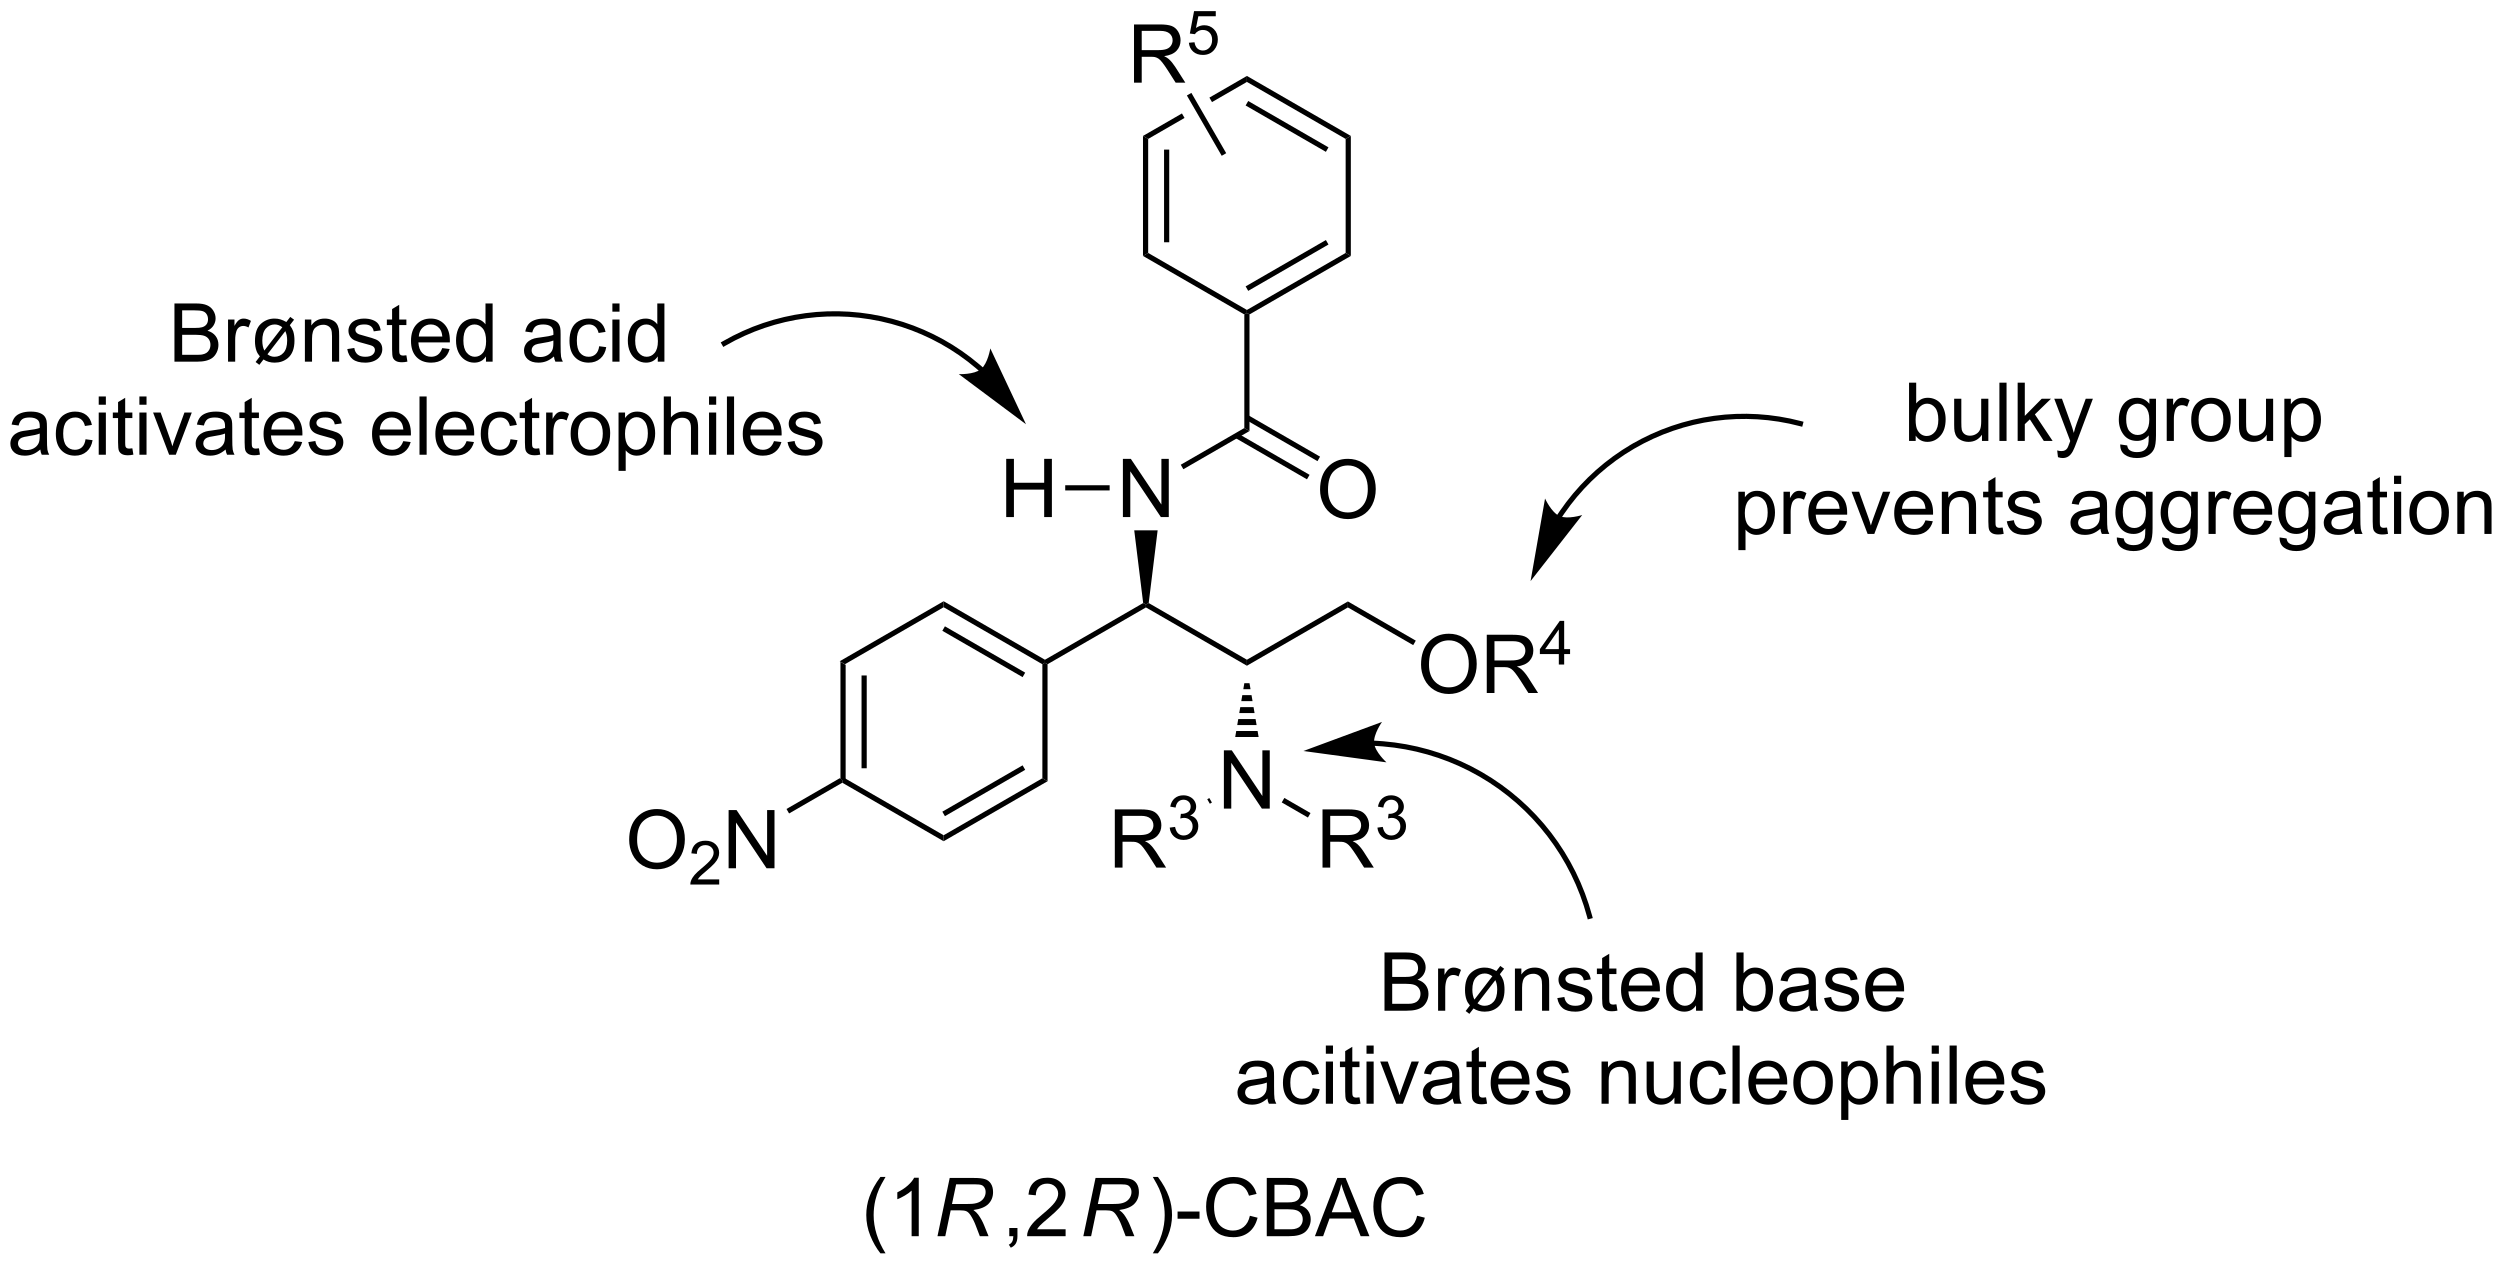 <?xml version="1.0" encoding="UTF-8"?>
<!DOCTYPE svg PUBLIC '-//W3C//DTD SVG 1.0//EN'
          'http://www.w3.org/TR/2001/REC-SVG-20010904/DTD/svg10.dtd'>
<svg stroke-dasharray="none" shape-rendering="auto" xmlns="http://www.w3.org/2000/svg" font-family="'Dialog'" text-rendering="auto" width="90" fill-opacity="1" color-interpolation="auto" color-rendering="auto" preserveAspectRatio="xMidYMid meet" font-size="12px" viewBox="0 0 90 46" fill="black" xmlns:xlink="http://www.w3.org/1999/xlink" stroke="black" image-rendering="auto" stroke-miterlimit="10" stroke-linecap="square" stroke-linejoin="miter" font-style="normal" stroke-width="1" height="46" stroke-dashoffset="0" font-weight="normal" stroke-opacity="1"
><!--Generated by the Batik Graphics2D SVG Generator--><defs id="genericDefs"
  /><g
  ><defs id="defs1"
    ><clipPath clipPathUnits="userSpaceOnUse" id="clipPath1"
      ><path d="M0.943 2.756 L253.976 2.756 L253.976 130.433 L0.943 130.433 L0.943 2.756 Z"
      /></clipPath
      ><clipPath clipPathUnits="userSpaceOnUse" id="clipPath2"
      ><path d="M122.558 311.411 L122.558 435.538 L368.555 435.538 L368.555 311.411 Z"
      /></clipPath
    ></defs
    ><g transform="scale(0.356,0.356) translate(-0.943,-2.756) matrix(1.029,0,0,1.029,-125.12,-317.562)"
    ><path d="M205.105 376.33 L205.615 376.624 L205.615 387.838 L205.36 387.986 L205.105 387.838 ZM207.177 377.673 L207.177 386.789 L207.687 386.789 L207.687 377.673 Z" stroke="none" clip-path="url(#clipPath2)"
    /></g
    ><g transform="matrix(0.366,0,0,0.366,-44.839,-113.932)"
    ><path d="M205.36 388.28 L205.36 387.986 L205.615 387.838 L215.327 393.445 L215.327 394.034 Z" stroke="none" clip-path="url(#clipPath2)"
    /></g
    ><g transform="matrix(0.366,0,0,0.366,-44.839,-113.932)"
    ><path d="M215.327 394.034 L215.327 393.445 L225.039 387.838 L225.549 388.133 ZM215.454 391.569 L223.35 387.01 L223.095 386.569 L215.199 391.127 Z" stroke="none" clip-path="url(#clipPath2)"
    /></g
    ><g transform="matrix(0.366,0,0,0.366,-44.839,-113.932)"
    ><path d="M225.549 388.133 L225.039 387.838 L225.039 376.624 L225.294 376.477 L225.549 376.624 Z" stroke="none" clip-path="url(#clipPath2)"
    /></g
    ><g transform="matrix(0.366,0,0,0.366,-44.839,-113.932)"
    ><path d="M225.294 376.182 L225.294 376.477 L225.039 376.624 L215.327 371.017 L215.327 370.428 ZM223.35 377.452 L215.454 372.894 L215.199 373.336 L223.095 377.894 Z" stroke="none" clip-path="url(#clipPath2)"
    /></g
    ><g transform="matrix(0.366,0,0,0.366,-44.839,-113.932)"
    ><path d="M215.327 370.428 L215.327 371.017 L205.615 376.624 L205.105 376.33 Z" stroke="none" clip-path="url(#clipPath2)"
    /></g
    ><g transform="matrix(0.366,0,0,0.366,-44.839,-113.932)"
    ><path d="M184.397 393.906 Q184.397 392.479 185.163 391.674 Q185.928 390.867 187.139 390.867 Q187.931 390.867 188.566 391.247 Q189.204 391.625 189.538 392.302 Q189.874 392.979 189.874 393.838 Q189.874 394.711 189.522 395.398 Q189.171 396.086 188.525 396.44 Q187.881 396.794 187.134 396.794 Q186.327 396.794 185.689 396.403 Q185.053 396.01 184.725 395.336 Q184.397 394.658 184.397 393.906 ZM185.178 393.916 Q185.178 394.953 185.733 395.549 Q186.29 396.143 187.131 396.143 Q187.986 396.143 188.538 395.541 Q189.092 394.94 189.092 393.836 Q189.092 393.135 188.855 392.614 Q188.618 392.093 188.163 391.807 Q187.709 391.518 187.142 391.518 Q186.337 391.518 185.756 392.072 Q185.178 392.625 185.178 393.916 Z" stroke="none" clip-path="url(#clipPath2)"
    /></g
    ><g transform="matrix(0.366,0,0,0.366,-44.839,-113.932)"
    ><path d="M193.253 397.787 L193.253 398.295 L190.413 398.295 Q190.407 398.103 190.476 397.928 Q190.583 397.639 190.821 397.357 Q191.062 397.076 191.513 396.707 Q192.212 396.133 192.458 395.797 Q192.704 395.461 192.704 395.162 Q192.704 394.85 192.48 394.635 Q192.257 394.418 191.896 394.418 Q191.515 394.418 191.286 394.647 Q191.058 394.875 191.056 395.279 L190.513 395.225 Q190.57 394.617 190.933 394.301 Q191.296 393.982 191.907 393.982 Q192.526 393.982 192.886 394.326 Q193.247 394.668 193.247 395.174 Q193.247 395.432 193.142 395.682 Q193.036 395.93 192.79 396.205 Q192.546 396.48 191.978 396.961 Q191.503 397.359 191.368 397.502 Q191.234 397.644 191.146 397.787 L193.253 397.787 Z" stroke="none" clip-path="url(#clipPath2)"
    /></g
    ><g transform="matrix(0.366,0,0,0.366,-44.839,-113.932)"
    ><path d="M194.178 396.695 L194.178 390.968 L194.957 390.968 L197.964 395.463 L197.964 390.968 L198.691 390.968 L198.691 396.695 L197.912 396.695 L194.905 392.195 L194.905 396.695 L194.178 396.695 Z" stroke="none" clip-path="url(#clipPath2)"
    /></g
    ><g transform="matrix(0.366,0,0,0.366,-44.839,-113.932)"
    ><path d="M205.105 387.838 L205.36 387.986 L205.36 388.28 L200.125 391.303 L199.87 390.861 Z" stroke="none" clip-path="url(#clipPath2)"
    /></g
    ><g transform="matrix(0.366,0,0,0.366,-44.839,-113.932)"
    ><path d="M225.549 376.624 L225.294 376.477 L225.294 376.182 L234.954 370.605 L235.226 370.743 L235.226 371.037 Z" stroke="none" clip-path="url(#clipPath2)"
    /></g
    ><g transform="matrix(0.366,0,0,0.366,-44.839,-113.932)"
    ><path d="M235.226 371.037 L235.226 370.743 L235.498 370.605 L245.158 376.182 L245.158 376.772 Z" stroke="none" clip-path="url(#clipPath2)"
    /></g
    ><g transform="matrix(0.366,0,0,0.366,-44.839,-113.932)"
    ><path d="M245.158 376.772 L245.158 376.182 L255.09 370.448 L255.09 371.037 Z" stroke="none" clip-path="url(#clipPath2)"
    /></g
    ><g transform="matrix(0.366,0,0,0.366,-44.839,-113.932)"
    ><path d="M262.286 376.663 Q262.286 375.236 263.051 374.431 Q263.817 373.624 265.028 373.624 Q265.819 373.624 266.455 374.004 Q267.093 374.382 267.426 375.059 Q267.762 375.736 267.762 376.595 Q267.762 377.467 267.411 378.155 Q267.059 378.842 266.413 379.197 Q265.77 379.551 265.022 379.551 Q264.215 379.551 263.577 379.16 Q262.942 378.767 262.614 378.092 Q262.286 377.415 262.286 376.663 ZM263.067 376.673 Q263.067 377.71 263.622 378.306 Q264.179 378.9 265.02 378.9 Q265.874 378.9 266.426 378.298 Q266.981 377.697 266.981 376.592 Q266.981 375.892 266.744 375.371 Q266.507 374.85 266.051 374.564 Q265.598 374.275 265.03 374.275 Q264.226 374.275 263.645 374.829 Q263.067 375.382 263.067 376.673 ZM268.75 379.452 L268.75 373.725 L271.289 373.725 Q272.055 373.725 272.454 373.879 Q272.852 374.033 273.089 374.423 Q273.329 374.814 273.329 375.288 Q273.329 375.897 272.933 376.316 Q272.539 376.733 271.714 376.845 Q272.016 376.991 272.172 377.132 Q272.503 377.436 272.8 377.892 L273.797 379.452 L272.844 379.452 L272.086 378.259 Q271.753 377.743 271.537 377.47 Q271.323 377.197 271.154 377.087 Q270.985 376.978 270.808 376.936 Q270.68 376.908 270.386 376.908 L269.508 376.908 L269.508 379.452 L268.75 379.452 ZM269.508 376.251 L271.136 376.251 Q271.657 376.251 271.948 376.144 Q272.243 376.038 272.394 375.801 Q272.547 375.564 272.547 375.288 Q272.547 374.882 272.25 374.621 Q271.956 374.358 271.321 374.358 L269.508 374.358 L269.508 376.251 Z" stroke="none" clip-path="url(#clipPath2)"
    /></g
    ><g transform="matrix(0.366,0,0,0.366,-44.839,-113.932)"
    ><path d="M275.837 376.652 L275.837 375.623 L273.974 375.623 L273.974 375.14 L275.935 372.357 L276.364 372.357 L276.364 375.14 L276.944 375.14 L276.944 375.623 L276.364 375.623 L276.364 376.652 L275.837 376.652 ZM275.837 375.14 L275.837 373.203 L274.493 375.14 L275.837 375.14 Z" stroke="none" clip-path="url(#clipPath2)"
    /></g
    ><g transform="matrix(0.366,0,0,0.366,-44.839,-113.932)"
    ><path d="M255.09 371.037 L255.09 370.448 L261.769 374.304 L261.514 374.746 Z" stroke="none" clip-path="url(#clipPath2)"
    /></g
    ><g transform="matrix(0.366,0,0,0.366,-44.839,-113.932)"
    ><path d="M242.893 390.821 L242.893 385.094 L243.671 385.094 L246.679 389.589 L246.679 385.094 L247.405 385.094 L247.405 390.821 L246.627 390.821 L243.619 386.321 L243.619 390.821 L242.893 390.821 Z" stroke="none" clip-path="url(#clipPath2)"
    /></g
    ><g transform="matrix(0.366,0,0,0.366,-44.839,-113.932)"
    ><path d="M245.413 378.489 L245.513 379.077 L244.804 379.077 L244.903 378.489 ZM245.612 379.666 L245.712 380.254 L244.604 380.254 L244.704 379.666 ZM245.811 380.842 L245.911 381.43 L244.405 381.43 L244.505 380.842 ZM246.01 382.018 L246.11 382.606 L244.206 382.606 L244.306 382.018 ZM246.209 383.194 L246.309 383.782 L244.007 383.782 L244.107 383.194 Z" stroke="none" clip-path="url(#clipPath2)"
    /></g
    ><g transform="matrix(0.366,0,0,0.366,-44.839,-113.932)"
    ><path d="M252.595 396.63 L252.595 390.903 L255.135 390.903 Q255.9 390.903 256.299 391.057 Q256.697 391.211 256.934 391.601 Q257.174 391.992 257.174 392.466 Q257.174 393.075 256.778 393.495 Q256.385 393.911 255.559 394.023 Q255.861 394.169 256.017 394.31 Q256.348 394.614 256.645 395.07 L257.642 396.63 L256.689 396.63 L255.931 395.437 Q255.598 394.922 255.382 394.648 Q255.168 394.375 254.999 394.265 Q254.83 394.156 254.653 394.114 Q254.525 394.086 254.231 394.086 L253.353 394.086 L253.353 396.63 L252.595 396.63 ZM253.353 393.429 L254.981 393.429 Q255.502 393.429 255.793 393.323 Q256.088 393.216 256.239 392.979 Q256.392 392.742 256.392 392.466 Q256.392 392.06 256.096 391.799 Q255.801 391.536 255.166 391.536 L253.353 391.536 L253.353 393.429 Z" stroke="none" clip-path="url(#clipPath2)"
    /></g
    ><g transform="matrix(0.366,0,0,0.366,-44.839,-113.932)"
    ><path d="M257.995 392.695 L258.522 392.625 Q258.614 393.074 258.831 393.271 Q259.049 393.469 259.364 393.469 Q259.735 393.469 259.991 393.211 Q260.249 392.953 260.249 392.572 Q260.249 392.209 260.01 391.974 Q259.774 391.738 259.407 391.738 Q259.258 391.738 259.036 391.797 L259.094 391.334 Q259.147 391.34 259.178 391.34 Q259.516 391.34 259.786 391.164 Q260.055 390.988 260.055 390.621 Q260.055 390.332 259.858 390.142 Q259.663 389.951 259.352 389.951 Q259.043 389.951 258.838 390.144 Q258.633 390.338 258.575 390.724 L258.047 390.631 Q258.145 390.099 258.487 389.808 Q258.831 389.517 259.34 389.517 Q259.692 389.517 259.987 389.668 Q260.284 389.818 260.44 390.08 Q260.596 390.34 260.596 390.633 Q260.596 390.912 260.446 391.14 Q260.297 391.369 260.004 391.504 Q260.385 391.592 260.596 391.869 Q260.807 392.144 260.807 392.56 Q260.807 393.123 260.397 393.515 Q259.987 393.906 259.36 393.906 Q258.795 393.906 258.42 393.57 Q258.047 393.232 257.995 392.695 Z" stroke="none" clip-path="url(#clipPath2)"
    /></g
    ><g transform="matrix(0.366,0,0,0.366,-44.839,-113.932)"
    ><path d="M248.584 390.218 L248.84 389.776 L251.414 391.263 L251.159 391.705 Z" stroke="none" clip-path="url(#clipPath2)"
    /></g
    ><g transform="matrix(0.366,0,0,0.366,-44.839,-113.932)"
    ><path d="M232.165 396.63 L232.165 390.903 L234.704 390.903 Q235.469 390.903 235.868 391.057 Q236.266 391.211 236.503 391.601 Q236.743 391.992 236.743 392.466 Q236.743 393.075 236.347 393.495 Q235.954 393.911 235.128 394.023 Q235.43 394.169 235.587 394.31 Q235.917 394.614 236.214 395.07 L237.212 396.63 L236.258 396.63 L235.501 395.437 Q235.167 394.922 234.951 394.648 Q234.738 394.375 234.568 394.265 Q234.399 394.156 234.222 394.114 Q234.094 394.086 233.8 394.086 L232.923 394.086 L232.923 396.63 L232.165 396.63 ZM232.923 393.429 L234.55 393.429 Q235.071 393.429 235.363 393.323 Q235.657 393.216 235.808 392.979 Q235.962 392.742 235.962 392.466 Q235.962 392.06 235.665 391.799 Q235.37 391.536 234.735 391.536 L232.923 391.536 L232.923 393.429 Z" stroke="none" clip-path="url(#clipPath2)"
    /></g
    ><g transform="matrix(0.366,0,0,0.366,-44.839,-113.932)"
    ><path d="M237.564 392.695 L238.091 392.625 Q238.183 393.074 238.4 393.271 Q238.619 393.469 238.933 393.469 Q239.304 393.469 239.56 393.211 Q239.818 392.953 239.818 392.572 Q239.818 392.209 239.579 391.974 Q239.343 391.738 238.976 391.738 Q238.827 391.738 238.605 391.797 L238.663 391.334 Q238.716 391.34 238.748 391.34 Q239.085 391.34 239.355 391.164 Q239.624 390.988 239.624 390.621 Q239.624 390.332 239.427 390.142 Q239.232 389.951 238.921 389.951 Q238.613 389.951 238.408 390.144 Q238.202 390.338 238.144 390.724 L237.617 390.631 Q237.714 390.099 238.056 389.808 Q238.4 389.517 238.91 389.517 Q239.261 389.517 239.556 389.668 Q239.853 389.818 240.009 390.08 Q240.165 390.34 240.165 390.633 Q240.165 390.912 240.015 391.14 Q239.867 391.369 239.574 391.504 Q239.954 391.592 240.165 391.869 Q240.376 392.144 240.376 392.56 Q240.376 393.123 239.966 393.515 Q239.556 393.906 238.929 393.906 Q238.365 393.906 237.99 393.57 Q237.617 393.232 237.564 392.695 Z" stroke="none" clip-path="url(#clipPath2)"
    /></g
    ><g transform="matrix(0.366,0,0,0.366,-44.839,-113.932)"
    ><path d="M241.461 389.786 L241.716 390.227 L241.511 390.346 L241.256 389.904 Z" stroke="none" clip-path="url(#clipPath2)"
    /></g
    ><g transform="matrix(0.366,0,0,0.366,-44.839,-113.932)"
    ><path d="M232.96 362.149 L232.96 356.422 L233.739 356.422 L236.747 360.917 L236.747 356.422 L237.473 356.422 L237.473 362.149 L236.695 362.149 L233.687 357.649 L233.687 362.149 L232.96 362.149 Z" stroke="none" clip-path="url(#clipPath2)"
    /></g
    ><g transform="matrix(0.366,0,0,0.366,-44.839,-113.932)"
    ><path d="M235.498 370.605 L235.226 370.743 L234.954 370.605 L234.075 363.453 L236.377 363.453 Z" stroke="none" clip-path="url(#clipPath2)"
    /></g
    ><g transform="matrix(0.366,0,0,0.366,-44.839,-113.932)"
    ><path d="M238.907 357.443 L238.652 357.001 L244.903 353.392 L245.413 353.687 Z" stroke="none" clip-path="url(#clipPath2)"
    /></g
    ><g transform="matrix(0.366,0,0,0.366,-44.839,-113.932)"
    ><path d="M245.413 353.687 L244.903 353.392 L244.903 342.218 L245.158 342.071 L245.413 342.218 Z" stroke="none" clip-path="url(#clipPath2)"
    /></g
    ><g transform="matrix(0.366,0,0,0.366,-44.839,-113.932)"
    ><path d="M252.353 359.46 Q252.353 358.033 253.119 357.228 Q253.885 356.421 255.095 356.421 Q255.887 356.421 256.523 356.801 Q257.161 357.178 257.494 357.856 Q257.83 358.533 257.83 359.392 Q257.83 360.264 257.478 360.952 Q257.127 361.639 256.481 361.994 Q255.838 362.348 255.09 362.348 Q254.283 362.348 253.645 361.957 Q253.01 361.564 252.681 360.889 Q252.353 360.212 252.353 359.46 ZM253.135 359.47 Q253.135 360.507 253.689 361.103 Q254.247 361.697 255.088 361.697 Q255.942 361.697 256.494 361.095 Q257.049 360.494 257.049 359.389 Q257.049 358.689 256.812 358.168 Q256.575 357.647 256.119 357.361 Q255.666 357.072 255.098 357.072 Q254.293 357.072 253.713 357.626 Q253.135 358.178 253.135 359.47 Z" stroke="none" clip-path="url(#clipPath2)"
    /></g
    ><g transform="matrix(0.366,0,0,0.366,-44.839,-113.932)"
    ><path d="M243.998 354.356 L251.066 358.437 L251.321 357.995 L244.254 353.914 ZM245.031 352.568 L252.098 356.649 L252.353 356.207 L245.286 352.127 Z" stroke="none" clip-path="url(#clipPath2)"
    /></g
    ><g transform="matrix(0.366,0,0,0.366,-44.839,-113.932)"
    ><path d="M245.413 342.218 L245.158 342.071 L245.158 341.776 L254.87 336.169 L255.38 336.464 ZM245.286 339.9 L253.181 335.341 L252.926 334.899 L245.031 339.458 Z" stroke="none" clip-path="url(#clipPath2)"
    /></g
    ><g transform="matrix(0.366,0,0,0.366,-44.839,-113.932)"
    ><path d="M255.38 336.464 L254.87 336.169 L254.87 324.955 L255.38 324.66 Z" stroke="none" clip-path="url(#clipPath2)"
    /></g
    ><g transform="matrix(0.366,0,0,0.366,-44.839,-113.932)"
    ><path d="M255.38 324.66 L254.87 324.955 L245.158 319.348 L245.158 318.759 ZM253.181 325.783 L245.286 321.224 L245.031 321.666 L252.926 326.225 Z" stroke="none" clip-path="url(#clipPath2)"
    /></g
    ><g transform="matrix(0.366,0,0,0.366,-44.839,-113.932)"
    ><path d="M245.158 318.759 L241.469 320.889 L241.469 320.889 L241.724 321.331 L241.724 321.331 L245.158 319.348 L245.158 318.759 ZM238.768 322.448 L234.936 324.66 L235.446 324.955 L239.023 322.89 L238.768 322.448 Z" stroke="none" clip-path="url(#clipPath2)"
    /></g
    ><g transform="matrix(0.366,0,0,0.366,-44.839,-113.932)"
    ><path d="M234.936 324.66 L235.446 324.955 L235.446 336.169 L234.936 336.464 ZM237.008 326.004 L237.008 335.12 L237.518 335.12 L237.518 326.004 Z" stroke="none" clip-path="url(#clipPath2)"
    /></g
    ><g transform="matrix(0.366,0,0,0.366,-44.839,-113.932)"
    ><path d="M234.936 336.464 L235.446 336.169 L245.158 341.776 L245.158 342.071 L244.903 342.218 Z" stroke="none" clip-path="url(#clipPath2)"
    /></g
    ><g transform="matrix(0.366,0,0,0.366,-44.839,-113.932)"
    ><path d="M234.053 319.419 L234.053 313.693 L236.592 313.693 Q237.358 313.693 237.756 313.846 Q238.155 314 238.392 314.391 Q238.631 314.781 238.631 315.255 Q238.631 315.865 238.235 316.284 Q237.842 316.701 237.017 316.812 Q237.319 316.958 237.475 317.099 Q237.806 317.404 238.102 317.859 L239.1 319.419 L238.147 319.419 L237.389 318.227 Q237.056 317.711 236.839 317.438 Q236.626 317.164 236.457 317.055 Q236.287 316.945 236.11 316.904 Q235.983 316.875 235.688 316.875 L234.811 316.875 L234.811 319.419 L234.053 319.419 ZM234.811 316.219 L236.438 316.219 Q236.959 316.219 237.251 316.112 Q237.545 316.005 237.696 315.768 Q237.85 315.531 237.85 315.255 Q237.85 314.849 237.553 314.589 Q237.259 314.326 236.623 314.326 L234.811 314.326 L234.811 316.219 Z" stroke="none" clip-path="url(#clipPath2)"
    /></g
    ><g transform="matrix(0.366,0,0,0.366,-44.839,-113.932)"
    ><path d="M239.45 315.494 L240.003 315.447 Q240.065 315.852 240.288 316.055 Q240.513 316.258 240.829 316.258 Q241.21 316.258 241.474 315.971 Q241.737 315.684 241.737 315.209 Q241.737 314.758 241.483 314.498 Q241.231 314.236 240.821 314.236 Q240.565 314.236 240.36 314.354 Q240.155 314.469 240.038 314.652 L239.544 314.588 L239.96 312.383 L242.095 312.383 L242.095 312.887 L240.382 312.887 L240.149 314.041 Q240.536 313.772 240.962 313.772 Q241.524 313.772 241.911 314.162 Q242.298 314.551 242.298 315.162 Q242.298 315.746 241.958 316.17 Q241.544 316.693 240.829 316.693 Q240.243 316.693 239.872 316.365 Q239.503 316.035 239.45 315.494 Z" stroke="none" clip-path="url(#clipPath2)"
    /></g
    ><g transform="matrix(0.366,0,0,0.366,-44.839,-113.932)"
    ><path d="M243.121 326.358 L242.679 326.614 L239.254 320.681 L239.696 320.426 Z" stroke="none" clip-path="url(#clipPath2)"
    /></g
    ><g transform="matrix(0.366,0,0,0.366,-44.839,-113.932)"
    ><path d="M139.67 346.866 L139.67 341.139 L141.819 341.139 Q142.475 341.139 142.871 341.314 Q143.269 341.486 143.493 341.848 Q143.717 342.21 143.717 342.603 Q143.717 342.97 143.517 343.296 Q143.319 343.619 142.918 343.819 Q143.436 343.97 143.715 344.337 Q143.996 344.704 143.996 345.204 Q143.996 345.608 143.824 345.954 Q143.655 346.298 143.405 346.486 Q143.155 346.673 142.777 346.77 Q142.402 346.866 141.855 346.866 L139.67 346.866 ZM140.428 343.546 L141.668 343.546 Q142.17 343.546 142.389 343.478 Q142.678 343.392 142.824 343.194 Q142.972 342.994 142.972 342.694 Q142.972 342.408 142.834 342.192 Q142.699 341.975 142.444 341.895 Q142.191 341.814 141.574 341.814 L140.428 341.814 L140.428 343.546 ZM140.428 346.189 L141.855 346.189 Q142.222 346.189 142.371 346.163 Q142.631 346.116 142.806 346.007 Q142.983 345.897 143.095 345.689 Q143.209 345.478 143.209 345.204 Q143.209 344.884 143.045 344.65 Q142.881 344.413 142.59 344.317 Q142.301 344.22 141.754 344.22 L140.428 344.22 L140.428 346.189 ZM144.941 346.866 L144.941 342.718 L145.574 342.718 L145.574 343.345 Q145.816 342.905 146.019 342.764 Q146.225 342.624 146.472 342.624 Q146.827 342.624 147.194 342.85 L146.952 343.501 Q146.694 343.35 146.436 343.35 Q146.207 343.35 146.022 343.488 Q145.84 343.626 145.762 343.874 Q145.644 344.249 145.644 344.694 L145.644 346.866 L144.941 346.866 ZM150.676 342.962 L151.061 342.462 L151.436 342.736 L151.019 343.275 Q151.264 343.611 151.355 343.884 Q151.475 344.275 151.475 344.796 Q151.475 345.968 150.816 346.517 Q150.28 346.96 149.527 346.96 Q148.905 346.96 148.428 346.647 L148.019 347.176 L147.652 346.897 L148.074 346.345 Q147.842 346.079 147.746 345.814 Q147.59 345.389 147.59 344.85 Q147.59 343.673 148.163 343.15 Q148.738 342.624 149.512 342.624 Q149.832 342.624 150.1 342.707 Q150.371 342.788 150.676 342.962 ZM150.28 343.478 Q149.926 343.204 149.535 343.204 Q149.014 343.204 148.663 343.603 Q148.311 344.001 148.311 344.791 Q148.311 345.376 148.514 345.772 L150.28 343.478 ZM150.574 343.858 L148.819 346.134 Q149.124 346.382 149.506 346.382 Q150.051 346.382 150.402 345.983 Q150.756 345.585 150.756 344.788 Q150.756 344.491 150.709 344.267 Q150.678 344.103 150.574 343.858 ZM152.5 346.866 L152.5 342.718 L153.133 342.718 L153.133 343.306 Q153.588 342.624 154.453 342.624 Q154.828 342.624 155.141 342.759 Q155.456 342.892 155.612 343.111 Q155.768 343.329 155.831 343.632 Q155.87 343.827 155.87 344.314 L155.87 346.866 L155.167 346.866 L155.167 344.343 Q155.167 343.913 155.083 343.699 Q155.002 343.486 154.794 343.361 Q154.586 343.233 154.305 343.233 Q153.854 343.233 153.529 343.52 Q153.203 343.803 153.203 344.6 L153.203 346.866 L152.5 346.866 ZM156.668 345.626 L157.363 345.517 Q157.42 345.936 157.689 346.16 Q157.957 346.382 158.436 346.382 Q158.92 346.382 159.155 346.184 Q159.389 345.986 159.389 345.72 Q159.389 345.483 159.184 345.345 Q159.038 345.251 158.465 345.108 Q157.691 344.913 157.392 344.77 Q157.092 344.626 156.939 344.376 Q156.785 344.124 156.785 343.819 Q156.785 343.541 156.91 343.306 Q157.038 343.069 157.256 342.913 Q157.42 342.791 157.704 342.707 Q157.988 342.624 158.311 342.624 Q158.801 342.624 159.168 342.764 Q159.538 342.905 159.712 343.145 Q159.889 343.384 159.957 343.788 L159.269 343.882 Q159.222 343.561 158.996 343.382 Q158.772 343.202 158.363 343.202 Q157.879 343.202 157.67 343.363 Q157.465 343.522 157.465 343.736 Q157.465 343.874 157.551 343.983 Q157.637 344.095 157.819 344.171 Q157.926 344.21 158.441 344.35 Q159.186 344.548 159.48 344.676 Q159.777 344.803 159.944 345.046 Q160.113 345.288 160.113 345.647 Q160.113 345.999 159.907 346.309 Q159.702 346.619 159.314 346.791 Q158.928 346.96 158.441 346.96 Q157.631 346.96 157.207 346.624 Q156.785 346.288 156.668 345.626 ZM162.483 346.236 L162.584 346.858 Q162.288 346.921 162.053 346.921 Q161.67 346.921 161.459 346.801 Q161.249 346.678 161.163 346.481 Q161.077 346.283 161.077 345.65 L161.077 343.264 L160.561 343.264 L160.561 342.718 L161.077 342.718 L161.077 341.689 L161.777 341.267 L161.777 342.718 L162.483 342.718 L162.483 343.264 L161.777 343.264 L161.777 345.689 Q161.777 345.991 161.814 346.077 Q161.85 346.163 161.934 346.215 Q162.019 346.264 162.176 346.264 Q162.293 346.264 162.483 346.236 ZM166.01 345.53 L166.737 345.619 Q166.565 346.257 166.099 346.608 Q165.635 346.96 164.914 346.96 Q164.002 346.96 163.469 346.4 Q162.937 345.837 162.937 344.827 Q162.937 343.78 163.476 343.202 Q164.016 342.624 164.875 342.624 Q165.706 342.624 166.232 343.192 Q166.76 343.757 166.76 344.783 Q166.76 344.845 166.758 344.97 L163.664 344.97 Q163.703 345.655 164.049 346.02 Q164.398 346.382 164.917 346.382 Q165.305 346.382 165.578 346.178 Q165.851 345.975 166.01 345.53 ZM163.703 344.392 L166.018 344.392 Q165.971 343.869 165.752 343.608 Q165.417 343.202 164.883 343.202 Q164.398 343.202 164.068 343.527 Q163.737 343.85 163.703 344.392 ZM170.311 346.866 L170.311 346.343 Q169.918 346.96 169.152 346.96 Q168.655 346.96 168.238 346.686 Q167.824 346.413 167.595 345.923 Q167.366 345.431 167.366 344.796 Q167.366 344.173 167.571 343.668 Q167.78 343.163 168.194 342.895 Q168.608 342.624 169.121 342.624 Q169.496 342.624 169.788 342.783 Q170.082 342.939 170.264 343.194 L170.264 341.139 L170.965 341.139 L170.965 346.866 L170.311 346.866 ZM168.09 344.796 Q168.09 345.593 168.426 345.988 Q168.762 346.382 169.217 346.382 Q169.678 346.382 170.001 346.004 Q170.324 345.626 170.324 344.853 Q170.324 344.001 169.996 343.603 Q169.668 343.204 169.186 343.204 Q168.717 343.204 168.402 343.587 Q168.09 343.97 168.09 344.796 ZM176.999 346.353 Q176.608 346.686 176.246 346.824 Q175.887 346.96 175.472 346.96 Q174.788 346.96 174.42 346.626 Q174.053 346.291 174.053 345.772 Q174.053 345.468 174.191 345.215 Q174.332 344.962 174.556 344.811 Q174.78 344.658 175.061 344.579 Q175.269 344.525 175.686 344.475 Q176.538 344.374 176.941 344.233 Q176.944 344.087 176.944 344.048 Q176.944 343.619 176.746 343.444 Q176.475 343.204 175.944 343.204 Q175.449 343.204 175.212 343.379 Q174.975 343.553 174.863 343.994 L174.176 343.9 Q174.269 343.46 174.483 343.189 Q174.699 342.916 175.105 342.77 Q175.512 342.624 176.045 342.624 Q176.577 342.624 176.907 342.749 Q177.241 342.874 177.397 343.064 Q177.553 343.251 177.616 343.541 Q177.652 343.72 177.652 344.189 L177.652 345.126 Q177.652 346.108 177.696 346.369 Q177.741 346.626 177.874 346.866 L177.139 346.866 Q177.03 346.647 176.999 346.353 ZM176.941 344.783 Q176.559 344.939 175.793 345.048 Q175.358 345.111 175.178 345.189 Q174.999 345.267 174.9 345.418 Q174.803 345.569 174.803 345.751 Q174.803 346.033 175.017 346.22 Q175.23 346.408 175.639 346.408 Q176.045 346.408 176.361 346.231 Q176.678 346.053 176.827 345.744 Q176.941 345.507 176.941 345.041 L176.941 344.783 ZM181.448 345.345 L182.141 345.436 Q182.026 346.15 181.56 346.556 Q181.094 346.96 180.414 346.96 Q179.562 346.96 179.044 346.402 Q178.526 345.845 178.526 344.806 Q178.526 344.134 178.747 343.632 Q178.971 343.126 179.427 342.876 Q179.883 342.624 180.417 342.624 Q181.094 342.624 181.523 342.965 Q181.953 343.306 182.073 343.936 L181.391 344.041 Q181.292 343.624 181.044 343.413 Q180.797 343.202 180.445 343.202 Q179.914 343.202 179.581 343.582 Q179.25 343.962 179.25 344.788 Q179.25 345.624 179.57 346.004 Q179.891 346.382 180.406 346.382 Q180.82 346.382 181.096 346.129 Q181.375 345.874 181.448 345.345 ZM182.745 341.947 L182.745 341.139 L183.448 341.139 L183.448 341.947 L182.745 341.947 ZM182.745 346.866 L182.745 342.718 L183.448 342.718 L183.448 346.866 L182.745 346.866 ZM187.209 346.866 L187.209 346.343 Q186.816 346.96 186.051 346.96 Q185.553 346.96 185.137 346.686 Q184.722 346.413 184.493 345.923 Q184.264 345.431 184.264 344.796 Q184.264 344.173 184.47 343.668 Q184.678 343.163 185.092 342.895 Q185.506 342.624 186.019 342.624 Q186.394 342.624 186.686 342.783 Q186.98 342.939 187.163 343.194 L187.163 341.139 L187.863 341.139 L187.863 346.866 L187.209 346.866 ZM184.988 344.796 Q184.988 345.593 185.324 345.988 Q185.66 346.382 186.116 346.382 Q186.577 346.382 186.9 346.004 Q187.222 345.626 187.222 344.853 Q187.222 344.001 186.894 343.603 Q186.566 343.204 186.084 343.204 Q185.616 343.204 185.301 343.587 Q184.988 343.97 184.988 344.796 Z" stroke="none" clip-path="url(#clipPath2)"
    /></g
    ><g transform="matrix(0.366,0,0,0.366,-44.839,-113.932)"
    ><path d="M126.475 355.503 Q126.085 355.836 125.723 355.974 Q125.363 356.11 124.949 356.11 Q124.264 356.11 123.897 355.776 Q123.53 355.44 123.53 354.922 Q123.53 354.618 123.668 354.365 Q123.808 354.112 124.032 353.961 Q124.256 353.808 124.538 353.729 Q124.746 353.675 125.163 353.625 Q126.014 353.524 126.418 353.383 Q126.421 353.237 126.421 353.198 Q126.421 352.769 126.223 352.594 Q125.952 352.354 125.421 352.354 Q124.926 352.354 124.689 352.529 Q124.452 352.704 124.34 353.144 L123.652 353.05 Q123.746 352.61 123.96 352.339 Q124.176 352.065 124.582 351.92 Q124.988 351.774 125.522 351.774 Q126.053 351.774 126.384 351.899 Q126.717 352.024 126.874 352.214 Q127.03 352.401 127.092 352.69 Q127.129 352.87 127.129 353.339 L127.129 354.276 Q127.129 355.258 127.173 355.519 Q127.217 355.776 127.35 356.016 L126.616 356.016 Q126.506 355.797 126.475 355.503 ZM126.418 353.933 Q126.035 354.089 125.269 354.198 Q124.835 354.261 124.655 354.339 Q124.475 354.417 124.376 354.568 Q124.28 354.719 124.28 354.901 Q124.28 355.183 124.493 355.37 Q124.707 355.558 125.116 355.558 Q125.522 355.558 125.837 355.381 Q126.155 355.204 126.303 354.894 Q126.418 354.657 126.418 354.19 L126.418 353.933 ZM130.924 354.495 L131.617 354.586 Q131.502 355.3 131.036 355.706 Q130.57 356.11 129.891 356.11 Q129.039 356.11 128.521 355.553 Q128.002 354.995 128.002 353.956 Q128.002 353.284 128.224 352.782 Q128.448 352.276 128.904 352.026 Q129.359 351.774 129.893 351.774 Q130.57 351.774 131 352.115 Q131.43 352.456 131.549 353.086 L130.867 353.19 Q130.768 352.774 130.521 352.563 Q130.273 352.352 129.922 352.352 Q129.391 352.352 129.057 352.732 Q128.726 353.112 128.726 353.938 Q128.726 354.774 129.047 355.154 Q129.367 355.532 129.883 355.532 Q130.297 355.532 130.573 355.279 Q130.851 355.024 130.924 354.495 ZM132.221 351.097 L132.221 350.289 L132.924 350.289 L132.924 351.097 L132.221 351.097 ZM132.221 356.016 L132.221 351.868 L132.924 351.868 L132.924 356.016 L132.221 356.016 ZM135.53 355.386 L135.631 356.008 Q135.334 356.071 135.1 356.071 Q134.717 356.071 134.506 355.951 Q134.296 355.829 134.209 355.631 Q134.124 355.433 134.124 354.8 L134.124 352.414 L133.608 352.414 L133.608 351.868 L134.124 351.868 L134.124 350.839 L134.824 350.417 L134.824 351.868 L135.53 351.868 L135.53 352.414 L134.824 352.414 L134.824 354.839 Q134.824 355.141 134.861 355.227 Q134.897 355.313 134.98 355.365 Q135.066 355.414 135.223 355.414 Q135.34 355.414 135.53 355.386 ZM136.221 351.097 L136.221 350.289 L136.924 350.289 L136.924 351.097 L136.221 351.097 ZM136.221 356.016 L136.221 351.868 L136.924 351.868 L136.924 356.016 L136.221 356.016 ZM139.147 356.016 L137.569 351.868 L138.311 351.868 L139.202 354.352 Q139.348 354.753 139.467 355.188 Q139.561 354.86 139.73 354.399 L140.652 351.868 L141.374 351.868 L139.803 356.016 L139.147 356.016 ZM144.702 355.503 Q144.311 355.836 143.949 355.974 Q143.59 356.11 143.176 356.11 Q142.491 356.11 142.124 355.776 Q141.756 355.44 141.756 354.922 Q141.756 354.618 141.894 354.365 Q142.035 354.112 142.259 353.961 Q142.483 353.808 142.764 353.729 Q142.973 353.675 143.389 353.625 Q144.241 353.524 144.644 353.383 Q144.647 353.237 144.647 353.198 Q144.647 352.769 144.449 352.594 Q144.178 352.354 143.647 352.354 Q143.152 352.354 142.915 352.529 Q142.678 352.704 142.566 353.144 L141.879 353.05 Q141.973 352.61 142.186 352.339 Q142.402 352.065 142.809 351.92 Q143.215 351.774 143.749 351.774 Q144.28 351.774 144.611 351.899 Q144.944 352.024 145.1 352.214 Q145.256 352.401 145.319 352.69 Q145.355 352.87 145.355 353.339 L145.355 354.276 Q145.355 355.258 145.4 355.519 Q145.444 355.776 145.577 356.016 L144.842 356.016 Q144.733 355.797 144.702 355.503 ZM144.644 353.933 Q144.262 354.089 143.496 354.198 Q143.061 354.261 142.881 354.339 Q142.702 354.417 142.603 354.568 Q142.506 354.719 142.506 354.901 Q142.506 355.183 142.72 355.37 Q142.934 355.558 143.342 355.558 Q143.749 355.558 144.064 355.381 Q144.381 355.204 144.53 354.894 Q144.644 354.657 144.644 354.19 L144.644 353.933 ZM147.979 355.386 L148.081 356.008 Q147.784 356.071 147.549 356.071 Q147.167 356.071 146.956 355.951 Q146.745 355.829 146.659 355.631 Q146.573 355.433 146.573 354.8 L146.573 352.414 L146.057 352.414 L146.057 351.868 L146.573 351.868 L146.573 350.839 L147.273 350.417 L147.273 351.868 L147.979 351.868 L147.979 352.414 L147.273 352.414 L147.273 354.839 Q147.273 355.141 147.31 355.227 Q147.346 355.313 147.43 355.365 Q147.516 355.414 147.672 355.414 Q147.789 355.414 147.979 355.386 ZM151.506 354.68 L152.233 354.769 Q152.061 355.407 151.595 355.758 Q151.131 356.11 150.41 356.11 Q149.499 356.11 148.965 355.55 Q148.434 354.987 148.434 353.977 Q148.434 352.93 148.973 352.352 Q149.512 351.774 150.371 351.774 Q151.202 351.774 151.728 352.341 Q152.256 352.907 152.256 353.933 Q152.256 353.995 152.254 354.12 L149.16 354.12 Q149.199 354.805 149.546 355.17 Q149.894 355.532 150.413 355.532 Q150.801 355.532 151.074 355.329 Q151.348 355.125 151.506 354.68 ZM149.199 353.542 L151.514 353.542 Q151.467 353.019 151.249 352.758 Q150.913 352.352 150.379 352.352 Q149.894 352.352 149.564 352.678 Q149.233 353 149.199 353.542 ZM152.836 354.776 L153.531 354.667 Q153.589 355.086 153.857 355.31 Q154.125 355.532 154.604 355.532 Q155.089 355.532 155.323 355.334 Q155.557 355.136 155.557 354.87 Q155.557 354.633 155.351 354.495 Q155.206 354.401 154.633 354.258 Q153.859 354.063 153.56 353.92 Q153.26 353.776 153.107 353.526 Q152.953 353.274 152.953 352.969 Q152.953 352.69 153.078 352.456 Q153.206 352.219 153.424 352.063 Q153.589 351.94 153.872 351.857 Q154.156 351.774 154.479 351.774 Q154.969 351.774 155.336 351.914 Q155.706 352.055 155.88 352.295 Q156.057 352.534 156.125 352.938 L155.437 353.032 Q155.391 352.711 155.164 352.532 Q154.94 352.352 154.531 352.352 Q154.047 352.352 153.839 352.513 Q153.633 352.672 153.633 352.886 Q153.633 353.024 153.719 353.133 Q153.805 353.245 153.987 353.321 Q154.094 353.36 154.609 353.5 Q155.354 353.698 155.648 353.826 Q155.945 353.954 156.112 354.196 Q156.281 354.438 156.281 354.797 Q156.281 355.149 156.075 355.459 Q155.87 355.769 155.482 355.94 Q155.096 356.11 154.609 356.11 Q153.799 356.11 153.375 355.774 Q152.953 355.438 152.836 354.776 ZM162.178 354.68 L162.905 354.769 Q162.733 355.407 162.267 355.758 Q161.803 356.11 161.082 356.11 Q160.171 356.11 159.637 355.55 Q159.105 354.987 159.105 353.977 Q159.105 352.93 159.644 352.352 Q160.184 351.774 161.043 351.774 Q161.874 351.774 162.4 352.341 Q162.928 352.907 162.928 353.933 Q162.928 353.995 162.926 354.12 L159.832 354.12 Q159.871 354.805 160.217 355.17 Q160.566 355.532 161.084 355.532 Q161.473 355.532 161.746 355.329 Q162.019 355.125 162.178 354.68 ZM159.871 353.542 L162.186 353.542 Q162.139 353.019 161.921 352.758 Q161.584 352.352 161.051 352.352 Q160.566 352.352 160.236 352.678 Q159.905 353 159.871 353.542 ZM163.773 356.016 L163.773 350.289 L164.476 350.289 L164.476 356.016 L163.773 356.016 ZM168.405 354.68 L169.131 354.769 Q168.959 355.407 168.493 355.758 Q168.03 356.11 167.309 356.11 Q166.397 356.11 165.863 355.55 Q165.332 354.987 165.332 353.977 Q165.332 352.93 165.871 352.352 Q166.41 351.774 167.269 351.774 Q168.1 351.774 168.626 352.341 Q169.155 352.907 169.155 353.933 Q169.155 353.995 169.152 354.12 L166.059 354.12 Q166.098 354.805 166.444 355.17 Q166.793 355.532 167.311 355.532 Q167.699 355.532 167.973 355.329 Q168.246 355.125 168.405 354.68 ZM166.098 353.542 L168.413 353.542 Q168.366 353.019 168.147 352.758 Q167.811 352.352 167.277 352.352 Q166.793 352.352 166.462 352.678 Q166.131 353 166.098 353.542 ZM172.721 354.495 L173.414 354.586 Q173.299 355.3 172.833 355.706 Q172.367 356.11 171.687 356.11 Q170.836 356.11 170.318 355.553 Q169.799 354.995 169.799 353.956 Q169.799 353.284 170.021 352.782 Q170.245 352.276 170.7 352.026 Q171.156 351.774 171.69 351.774 Q172.367 351.774 172.797 352.115 Q173.226 352.456 173.346 353.086 L172.664 353.19 Q172.565 352.774 172.318 352.563 Q172.07 352.352 171.719 352.352 Q171.187 352.352 170.854 352.732 Q170.523 353.112 170.523 353.938 Q170.523 354.774 170.844 355.154 Q171.164 355.532 171.68 355.532 Q172.094 355.532 172.37 355.279 Q172.648 355.024 172.721 354.495 ZM175.549 355.386 L175.651 356.008 Q175.354 356.071 175.12 356.071 Q174.737 356.071 174.526 355.951 Q174.315 355.829 174.229 355.631 Q174.143 355.433 174.143 354.8 L174.143 352.414 L173.627 352.414 L173.627 351.868 L174.143 351.868 L174.143 350.839 L174.844 350.417 L174.844 351.868 L175.549 351.868 L175.549 352.414 L174.844 352.414 L174.844 354.839 Q174.844 355.141 174.88 355.227 Q174.917 355.313 175 355.365 Q175.086 355.414 175.242 355.414 Q175.359 355.414 175.549 355.386 ZM176.23 356.016 L176.23 351.868 L176.863 351.868 L176.863 352.495 Q177.105 352.055 177.309 351.914 Q177.514 351.774 177.762 351.774 Q178.116 351.774 178.483 352 L178.241 352.651 Q177.983 352.5 177.725 352.5 Q177.496 352.5 177.311 352.638 Q177.129 352.776 177.051 353.024 Q176.934 353.399 176.934 353.844 L176.934 356.016 L176.23 356.016 ZM178.639 353.94 Q178.639 352.789 179.28 352.235 Q179.816 351.774 180.584 351.774 Q181.441 351.774 181.983 352.334 Q182.527 352.894 182.527 353.883 Q182.527 354.683 182.285 355.144 Q182.046 355.602 181.587 355.857 Q181.129 356.11 180.584 356.11 Q179.715 356.11 179.176 355.553 Q178.639 354.993 178.639 353.94 ZM179.363 353.94 Q179.363 354.737 179.709 355.136 Q180.059 355.532 180.584 355.532 Q181.108 355.532 181.454 355.133 Q181.803 354.735 181.803 353.917 Q181.803 353.149 181.454 352.753 Q181.105 352.354 180.584 352.354 Q180.059 352.354 179.709 352.75 Q179.363 353.144 179.363 353.94 ZM183.351 357.607 L183.351 351.868 L183.992 351.868 L183.992 352.407 Q184.219 352.089 184.502 351.933 Q184.789 351.774 185.195 351.774 Q185.726 351.774 186.133 352.047 Q186.539 352.321 186.745 352.818 Q186.953 353.315 186.953 353.909 Q186.953 354.547 186.724 355.058 Q186.495 355.565 186.06 355.839 Q185.625 356.11 185.143 356.11 Q184.792 356.11 184.513 355.961 Q184.234 355.813 184.055 355.586 L184.055 357.607 L183.351 357.607 ZM183.987 353.964 Q183.987 354.766 184.31 355.149 Q184.635 355.532 185.096 355.532 Q185.565 355.532 185.898 355.136 Q186.234 354.737 186.234 353.907 Q186.234 353.112 185.906 352.719 Q185.581 352.323 185.127 352.323 Q184.68 352.323 184.333 352.745 Q183.987 353.164 183.987 353.964 ZM187.801 356.016 L187.801 350.289 L188.504 350.289 L188.504 352.344 Q188.996 351.774 189.746 351.774 Q190.207 351.774 190.546 351.956 Q190.887 352.136 191.032 352.456 Q191.178 352.776 191.178 353.386 L191.178 356.016 L190.475 356.016 L190.475 353.386 Q190.475 352.86 190.246 352.62 Q190.019 352.378 189.6 352.378 Q189.288 352.378 189.012 352.542 Q188.738 352.704 188.621 352.982 Q188.504 353.258 188.504 353.745 L188.504 356.016 L187.801 356.016 ZM192.252 351.097 L192.252 350.289 L192.956 350.289 L192.956 351.097 L192.252 351.097 ZM192.252 356.016 L192.252 351.868 L192.956 351.868 L192.956 356.016 L192.252 356.016 ZM194.012 356.016 L194.012 350.289 L194.715 350.289 L194.715 356.016 L194.012 356.016 ZM198.643 354.68 L199.37 354.769 Q199.198 355.407 198.732 355.758 Q198.268 356.11 197.547 356.11 Q196.635 356.11 196.101 355.55 Q195.57 354.987 195.57 353.977 Q195.57 352.93 196.109 352.352 Q196.648 351.774 197.508 351.774 Q198.339 351.774 198.864 352.341 Q199.393 352.907 199.393 353.933 Q199.393 353.995 199.391 354.12 L196.297 354.12 Q196.336 354.805 196.682 355.17 Q197.031 355.532 197.549 355.532 Q197.937 355.532 198.211 355.329 Q198.484 355.125 198.643 354.68 ZM196.336 353.542 L198.651 353.542 Q198.604 353.019 198.385 352.758 Q198.049 352.352 197.516 352.352 Q197.031 352.352 196.7 352.678 Q196.37 353 196.336 353.542 ZM199.973 354.776 L200.668 354.667 Q200.725 355.086 200.993 355.31 Q201.262 355.532 201.741 355.532 Q202.225 355.532 202.459 355.334 Q202.694 355.136 202.694 354.87 Q202.694 354.633 202.488 354.495 Q202.342 354.401 201.769 354.258 Q200.996 354.063 200.696 353.92 Q200.397 353.776 200.243 353.526 Q200.09 353.274 200.09 352.969 Q200.09 352.69 200.215 352.456 Q200.342 352.219 200.561 352.063 Q200.725 351.94 201.009 351.857 Q201.293 351.774 201.616 351.774 Q202.105 351.774 202.473 351.914 Q202.842 352.055 203.017 352.295 Q203.194 352.534 203.262 352.938 L202.574 353.032 Q202.527 352.711 202.301 352.532 Q202.077 352.352 201.668 352.352 Q201.184 352.352 200.975 352.513 Q200.769 352.672 200.769 352.886 Q200.769 353.024 200.855 353.133 Q200.941 353.245 201.124 353.321 Q201.23 353.36 201.746 353.5 Q202.491 353.698 202.785 353.826 Q203.082 353.954 203.249 354.196 Q203.418 354.438 203.418 354.797 Q203.418 355.149 203.212 355.459 Q203.006 355.769 202.618 355.94 Q202.233 356.11 201.746 356.11 Q200.936 356.11 200.512 355.774 Q200.09 355.438 199.973 354.776 Z" stroke="none" clip-path="url(#clipPath2)"
    /></g
    ><g transform="matrix(0.366,0,0,0.366,-44.839,-113.932)"
    ><path d="M258.691 410.703 L258.691 404.977 L260.839 404.977 Q261.496 404.977 261.892 405.151 Q262.29 405.323 262.514 405.685 Q262.738 406.047 262.738 406.44 Q262.738 406.807 262.537 407.133 Q262.339 407.456 261.938 407.656 Q262.457 407.807 262.735 408.175 Q263.017 408.542 263.017 409.042 Q263.017 409.445 262.845 409.792 Q262.675 410.135 262.425 410.323 Q262.175 410.51 261.798 410.607 Q261.423 410.703 260.876 410.703 L258.691 410.703 ZM259.449 407.383 L260.688 407.383 Q261.191 407.383 261.41 407.315 Q261.699 407.229 261.845 407.031 Q261.993 406.831 261.993 406.531 Q261.993 406.245 261.855 406.029 Q261.72 405.813 261.464 405.732 Q261.212 405.651 260.595 405.651 L259.449 405.651 L259.449 407.383 ZM259.449 410.026 L260.876 410.026 Q261.243 410.026 261.392 410 Q261.652 409.953 261.826 409.844 Q262.003 409.734 262.115 409.526 Q262.23 409.315 262.23 409.042 Q262.23 408.721 262.066 408.487 Q261.902 408.25 261.61 408.154 Q261.321 408.057 260.774 408.057 L259.449 408.057 L259.449 410.026 ZM263.962 410.703 L263.962 406.555 L264.595 406.555 L264.595 407.182 Q264.837 406.742 265.04 406.602 Q265.246 406.461 265.493 406.461 Q265.847 406.461 266.214 406.688 L265.972 407.339 Q265.714 407.188 265.457 407.188 Q265.227 407.188 265.043 407.326 Q264.86 407.464 264.782 407.711 Q264.665 408.086 264.665 408.531 L264.665 410.703 L263.962 410.703 ZM269.696 406.8 L270.082 406.3 L270.457 406.573 L270.04 407.112 Q270.285 407.448 270.376 407.721 Q270.496 408.112 270.496 408.633 Q270.496 409.805 269.837 410.354 Q269.3 410.797 268.548 410.797 Q267.925 410.797 267.449 410.484 L267.04 411.013 L266.673 410.734 L267.095 410.182 Q266.863 409.917 266.767 409.651 Q266.61 409.227 266.61 408.688 Q266.61 407.51 267.183 406.987 Q267.759 406.461 268.532 406.461 Q268.852 406.461 269.121 406.544 Q269.392 406.625 269.696 406.8 ZM269.3 407.315 Q268.946 407.042 268.555 407.042 Q268.035 407.042 267.683 407.44 Q267.332 407.839 267.332 408.628 Q267.332 409.214 267.535 409.609 L269.3 407.315 ZM269.595 407.695 L267.839 409.971 Q268.144 410.219 268.527 410.219 Q269.071 410.219 269.423 409.82 Q269.777 409.422 269.777 408.625 Q269.777 408.328 269.73 408.104 Q269.699 407.94 269.595 407.695 ZM271.52 410.703 L271.52 406.555 L272.153 406.555 L272.153 407.143 Q272.609 406.461 273.474 406.461 Q273.849 406.461 274.161 406.596 Q274.476 406.729 274.632 406.948 Q274.789 407.167 274.851 407.469 Q274.89 407.664 274.89 408.151 L274.89 410.703 L274.187 410.703 L274.187 408.18 Q274.187 407.75 274.104 407.536 Q274.023 407.323 273.815 407.198 Q273.606 407.07 273.325 407.07 Q272.875 407.07 272.549 407.357 Q272.224 407.641 272.224 408.438 L272.224 410.703 L271.52 410.703 ZM275.688 409.464 L276.384 409.354 Q276.441 409.774 276.709 409.998 Q276.977 410.219 277.457 410.219 Q277.941 410.219 278.175 410.021 Q278.41 409.823 278.41 409.557 Q278.41 409.32 278.204 409.182 Q278.058 409.089 277.485 408.945 Q276.712 408.75 276.412 408.607 Q276.113 408.464 275.959 408.214 Q275.805 407.961 275.805 407.656 Q275.805 407.378 275.93 407.143 Q276.058 406.906 276.277 406.75 Q276.441 406.628 276.725 406.544 Q277.009 406.461 277.332 406.461 Q277.821 406.461 278.188 406.602 Q278.558 406.742 278.733 406.982 Q278.91 407.221 278.977 407.625 L278.29 407.719 Q278.243 407.399 278.017 407.219 Q277.793 407.039 277.384 407.039 Q276.899 407.039 276.691 407.201 Q276.485 407.359 276.485 407.573 Q276.485 407.711 276.571 407.82 Q276.657 407.932 276.839 408.008 Q276.946 408.047 277.462 408.188 Q278.207 408.385 278.501 408.513 Q278.798 408.641 278.964 408.883 Q279.134 409.125 279.134 409.484 Q279.134 409.836 278.928 410.146 Q278.722 410.456 278.334 410.628 Q277.949 410.797 277.462 410.797 Q276.652 410.797 276.227 410.461 Q275.805 410.125 275.688 409.464 ZM281.503 410.073 L281.605 410.695 Q281.308 410.758 281.074 410.758 Q280.691 410.758 280.48 410.638 Q280.269 410.516 280.183 410.318 Q280.097 410.12 280.097 409.487 L280.097 407.102 L279.582 407.102 L279.582 406.555 L280.097 406.555 L280.097 405.526 L280.798 405.104 L280.798 406.555 L281.503 406.555 L281.503 407.102 L280.798 407.102 L280.798 409.526 Q280.798 409.828 280.834 409.914 Q280.871 410 280.954 410.052 Q281.04 410.102 281.196 410.102 Q281.313 410.102 281.503 410.073 ZM285.031 409.367 L285.757 409.456 Q285.586 410.094 285.119 410.445 Q284.656 410.797 283.934 410.797 Q283.023 410.797 282.489 410.237 Q281.958 409.675 281.958 408.664 Q281.958 407.617 282.497 407.039 Q283.036 406.461 283.895 406.461 Q284.726 406.461 285.252 407.029 Q285.781 407.594 285.781 408.62 Q285.781 408.682 285.778 408.807 L282.684 408.807 Q282.724 409.492 283.07 409.857 Q283.419 410.219 283.937 410.219 Q284.325 410.219 284.599 410.016 Q284.872 409.813 285.031 409.367 ZM282.724 408.229 L285.039 408.229 Q284.992 407.706 284.773 407.445 Q284.437 407.039 283.903 407.039 Q283.419 407.039 283.088 407.365 Q282.757 407.688 282.724 408.229 ZM289.332 410.703 L289.332 410.18 Q288.938 410.797 288.173 410.797 Q287.675 410.797 287.259 410.524 Q286.845 410.25 286.615 409.76 Q286.386 409.268 286.386 408.633 Q286.386 408.01 286.592 407.505 Q286.8 407 287.214 406.732 Q287.628 406.461 288.142 406.461 Q288.517 406.461 288.808 406.62 Q289.102 406.776 289.285 407.031 L289.285 404.977 L289.985 404.977 L289.985 410.703 L289.332 410.703 ZM287.11 408.633 Q287.11 409.43 287.446 409.826 Q287.782 410.219 288.238 410.219 Q288.699 410.219 289.022 409.841 Q289.345 409.464 289.345 408.69 Q289.345 407.839 289.017 407.44 Q288.688 407.042 288.207 407.042 Q287.738 407.042 287.423 407.425 Q287.11 407.807 287.11 408.633 ZM293.962 410.703 L293.308 410.703 L293.308 404.977 L294.011 404.977 L294.011 407.018 Q294.457 406.461 295.149 406.461 Q295.532 406.461 295.873 406.615 Q296.214 406.768 296.436 407.05 Q296.657 407.328 296.782 407.724 Q296.907 408.117 296.907 408.565 Q296.907 409.633 296.378 410.216 Q295.852 410.797 295.113 410.797 Q294.378 410.797 293.962 410.182 L293.962 410.703 ZM293.954 408.596 Q293.954 409.344 294.157 409.675 Q294.488 410.219 295.055 410.219 Q295.517 410.219 295.852 409.818 Q296.188 409.417 296.188 408.625 Q296.188 407.813 295.865 407.427 Q295.543 407.039 295.087 407.039 Q294.626 407.039 294.29 407.44 Q293.954 407.839 293.954 408.596 ZM300.468 410.19 Q300.078 410.524 299.716 410.661 Q299.356 410.797 298.942 410.797 Q298.257 410.797 297.89 410.464 Q297.523 410.128 297.523 409.609 Q297.523 409.305 297.661 409.052 Q297.802 408.8 298.026 408.649 Q298.25 408.495 298.531 408.417 Q298.739 408.362 299.156 408.313 Q300.007 408.211 300.411 408.07 Q300.414 407.925 300.414 407.885 Q300.414 407.456 300.216 407.281 Q299.945 407.042 299.414 407.042 Q298.919 407.042 298.682 407.216 Q298.445 407.391 298.333 407.831 L297.645 407.737 Q297.739 407.297 297.953 407.026 Q298.169 406.753 298.575 406.607 Q298.981 406.461 299.515 406.461 Q300.046 406.461 300.377 406.586 Q300.711 406.711 300.867 406.901 Q301.023 407.089 301.086 407.378 Q301.122 407.557 301.122 408.026 L301.122 408.964 Q301.122 409.945 301.166 410.206 Q301.211 410.464 301.343 410.703 L300.609 410.703 Q300.5 410.484 300.468 410.19 ZM300.411 408.62 Q300.028 408.776 299.263 408.885 Q298.828 408.948 298.648 409.026 Q298.468 409.104 298.369 409.255 Q298.273 409.406 298.273 409.589 Q298.273 409.87 298.486 410.057 Q298.7 410.245 299.109 410.245 Q299.515 410.245 299.83 410.068 Q300.148 409.891 300.296 409.581 Q300.411 409.344 300.411 408.878 L300.411 408.62 ZM301.93 409.464 L302.626 409.354 Q302.683 409.774 302.951 409.998 Q303.22 410.219 303.699 410.219 Q304.183 410.219 304.418 410.021 Q304.652 409.823 304.652 409.557 Q304.652 409.32 304.446 409.182 Q304.3 409.089 303.727 408.945 Q302.954 408.75 302.654 408.607 Q302.355 408.464 302.201 408.214 Q302.048 407.961 302.048 407.656 Q302.048 407.378 302.173 407.143 Q302.3 406.906 302.519 406.75 Q302.683 406.628 302.967 406.544 Q303.251 406.461 303.574 406.461 Q304.063 406.461 304.43 406.602 Q304.8 406.742 304.975 406.982 Q305.152 407.221 305.22 407.625 L304.532 407.719 Q304.485 407.399 304.259 407.219 Q304.035 407.039 303.626 407.039 Q303.142 407.039 302.933 407.201 Q302.727 407.359 302.727 407.573 Q302.727 407.711 302.813 407.82 Q302.899 407.932 303.082 408.008 Q303.188 408.047 303.704 408.188 Q304.449 408.385 304.743 408.513 Q305.04 408.641 305.207 408.883 Q305.376 409.125 305.376 409.484 Q305.376 409.836 305.17 410.146 Q304.964 410.456 304.576 410.628 Q304.191 410.797 303.704 410.797 Q302.894 410.797 302.47 410.461 Q302.048 410.125 301.93 409.464 ZM309.05 409.367 L309.777 409.456 Q309.605 410.094 309.139 410.445 Q308.675 410.797 307.954 410.797 Q307.043 410.797 306.509 410.237 Q305.977 409.675 305.977 408.664 Q305.977 407.617 306.517 407.039 Q307.055 406.461 307.915 406.461 Q308.746 406.461 309.272 407.029 Q309.8 407.594 309.8 408.62 Q309.8 408.682 309.798 408.807 L306.704 408.807 Q306.743 409.492 307.089 409.857 Q307.438 410.219 307.957 410.219 Q308.345 410.219 308.618 410.016 Q308.892 409.813 309.05 409.367 ZM306.743 408.229 L309.058 408.229 Q309.011 407.706 308.793 407.445 Q308.457 407.039 307.923 407.039 Q307.438 407.039 307.108 407.365 Q306.777 407.688 306.743 408.229 Z" stroke="none" clip-path="url(#clipPath2)"
    /></g
    ><g transform="matrix(0.366,0,0,0.366,-44.839,-113.932)"
    ><path d="M247.175 419.34 Q246.785 419.673 246.423 419.812 Q246.063 419.947 245.649 419.947 Q244.964 419.947 244.597 419.614 Q244.23 419.278 244.23 418.76 Q244.23 418.455 244.368 418.202 Q244.509 417.95 244.733 417.798 Q244.957 417.645 245.238 417.567 Q245.446 417.512 245.863 417.463 Q246.714 417.361 247.118 417.22 Q247.121 417.075 247.121 417.036 Q247.121 416.606 246.923 416.431 Q246.652 416.192 246.121 416.192 Q245.626 416.192 245.389 416.366 Q245.152 416.541 245.04 416.981 L244.352 416.887 Q244.446 416.447 244.66 416.176 Q244.876 415.903 245.282 415.757 Q245.688 415.611 246.222 415.611 Q246.753 415.611 247.084 415.736 Q247.417 415.861 247.574 416.051 Q247.73 416.239 247.792 416.528 Q247.829 416.707 247.829 417.176 L247.829 418.114 Q247.829 419.095 247.873 419.356 Q247.917 419.614 248.05 419.853 L247.316 419.853 Q247.207 419.635 247.175 419.34 ZM247.118 417.77 Q246.735 417.926 245.97 418.036 Q245.535 418.098 245.355 418.176 Q245.175 418.254 245.076 418.405 Q244.98 418.556 244.98 418.739 Q244.98 419.02 245.194 419.207 Q245.407 419.395 245.816 419.395 Q246.222 419.395 246.537 419.218 Q246.855 419.041 247.003 418.731 Q247.118 418.494 247.118 418.028 L247.118 417.77 ZM251.625 418.332 L252.317 418.423 Q252.203 419.137 251.737 419.543 Q251.27 419.947 250.591 419.947 Q249.739 419.947 249.221 419.39 Q248.703 418.832 248.703 417.793 Q248.703 417.121 248.924 416.619 Q249.148 416.114 249.604 415.864 Q250.059 415.611 250.593 415.611 Q251.27 415.611 251.7 415.952 Q252.13 416.293 252.25 416.923 L251.567 417.028 Q251.468 416.611 251.221 416.4 Q250.973 416.189 250.622 416.189 Q250.091 416.189 249.757 416.569 Q249.427 416.95 249.427 417.775 Q249.427 418.611 249.747 418.991 Q250.067 419.369 250.583 419.369 Q250.997 419.369 251.273 419.116 Q251.552 418.861 251.625 418.332 ZM252.921 414.934 L252.921 414.127 L253.625 414.127 L253.625 414.934 L252.921 414.934 ZM252.921 419.853 L252.921 415.705 L253.625 415.705 L253.625 419.853 L252.921 419.853 ZM256.23 419.223 L256.332 419.845 Q256.035 419.908 255.8 419.908 Q255.417 419.908 255.207 419.788 Q254.996 419.666 254.91 419.468 Q254.824 419.27 254.824 418.637 L254.824 416.252 L254.308 416.252 L254.308 415.705 L254.824 415.705 L254.824 414.676 L255.524 414.254 L255.524 415.705 L256.23 415.705 L256.23 416.252 L255.524 416.252 L255.524 418.676 Q255.524 418.978 255.561 419.064 Q255.597 419.15 255.68 419.202 Q255.766 419.252 255.923 419.252 Q256.04 419.252 256.23 419.223 ZM256.921 414.934 L256.921 414.127 L257.625 414.127 L257.625 414.934 L256.921 414.934 ZM256.921 419.853 L256.921 415.705 L257.625 415.705 L257.625 419.853 L256.921 419.853 ZM259.847 419.853 L258.269 415.705 L259.011 415.705 L259.902 418.189 Q260.048 418.59 260.168 419.025 Q260.261 418.697 260.43 418.236 L261.352 415.705 L262.074 415.705 L260.503 419.853 L259.847 419.853 ZM265.402 419.34 Q265.011 419.673 264.649 419.812 Q264.29 419.947 263.876 419.947 Q263.191 419.947 262.824 419.614 Q262.457 419.278 262.457 418.76 Q262.457 418.455 262.595 418.202 Q262.735 417.95 262.959 417.798 Q263.183 417.645 263.464 417.567 Q263.673 417.512 264.089 417.463 Q264.941 417.361 265.345 417.22 Q265.347 417.075 265.347 417.036 Q265.347 416.606 265.149 416.431 Q264.878 416.192 264.347 416.192 Q263.852 416.192 263.615 416.366 Q263.378 416.541 263.266 416.981 L262.579 416.887 Q262.673 416.447 262.886 416.176 Q263.102 415.903 263.509 415.757 Q263.915 415.611 264.449 415.611 Q264.98 415.611 265.311 415.736 Q265.644 415.861 265.8 416.051 Q265.957 416.239 266.019 416.528 Q266.055 416.707 266.055 417.176 L266.055 418.114 Q266.055 419.095 266.1 419.356 Q266.144 419.614 266.277 419.853 L265.543 419.853 Q265.433 419.635 265.402 419.34 ZM265.345 417.77 Q264.962 417.926 264.196 418.036 Q263.761 418.098 263.582 418.176 Q263.402 418.254 263.303 418.405 Q263.207 418.556 263.207 418.739 Q263.207 419.02 263.42 419.207 Q263.634 419.395 264.043 419.395 Q264.449 419.395 264.764 419.218 Q265.082 419.041 265.23 418.731 Q265.345 418.494 265.345 418.028 L265.345 417.77 ZM268.679 419.223 L268.781 419.845 Q268.484 419.908 268.25 419.908 Q267.867 419.908 267.656 419.788 Q267.445 419.666 267.359 419.468 Q267.273 419.27 267.273 418.637 L267.273 416.252 L266.757 416.252 L266.757 415.705 L267.273 415.705 L267.273 414.676 L267.974 414.254 L267.974 415.705 L268.679 415.705 L268.679 416.252 L267.974 416.252 L267.974 418.676 Q267.974 418.978 268.01 419.064 Q268.046 419.15 268.13 419.202 Q268.216 419.252 268.372 419.252 Q268.489 419.252 268.679 419.223 ZM272.207 418.517 L272.933 418.606 Q272.761 419.244 272.295 419.595 Q271.832 419.947 271.11 419.947 Q270.199 419.947 269.665 419.387 Q269.134 418.825 269.134 417.814 Q269.134 416.767 269.673 416.189 Q270.212 415.611 271.071 415.611 Q271.902 415.611 272.428 416.179 Q272.957 416.744 272.957 417.77 Q272.957 417.832 272.954 417.957 L269.86 417.957 Q269.899 418.642 270.246 419.007 Q270.595 419.369 271.113 419.369 Q271.501 419.369 271.774 419.166 Q272.048 418.963 272.207 418.517 ZM269.899 417.379 L272.214 417.379 Q272.168 416.856 271.949 416.595 Q271.613 416.189 271.079 416.189 Q270.595 416.189 270.264 416.515 Q269.933 416.838 269.899 417.379 ZM273.536 418.614 L274.231 418.504 Q274.289 418.923 274.557 419.147 Q274.825 419.369 275.304 419.369 Q275.789 419.369 276.023 419.171 Q276.257 418.973 276.257 418.707 Q276.257 418.47 276.052 418.332 Q275.906 418.239 275.333 418.095 Q274.559 417.9 274.26 417.757 Q273.96 417.614 273.807 417.364 Q273.653 417.111 273.653 416.806 Q273.653 416.528 273.778 416.293 Q273.906 416.056 274.125 415.9 Q274.289 415.778 274.572 415.694 Q274.856 415.611 275.179 415.611 Q275.669 415.611 276.036 415.752 Q276.406 415.892 276.58 416.132 Q276.757 416.371 276.825 416.775 L276.137 416.869 Q276.091 416.548 275.864 416.369 Q275.64 416.189 275.231 416.189 Q274.747 416.189 274.539 416.351 Q274.333 416.51 274.333 416.723 Q274.333 416.861 274.419 416.97 Q274.505 417.082 274.687 417.158 Q274.794 417.197 275.309 417.338 Q276.054 417.536 276.349 417.663 Q276.645 417.791 276.812 418.033 Q276.981 418.275 276.981 418.635 Q276.981 418.986 276.776 419.296 Q276.57 419.606 276.182 419.778 Q275.796 419.947 275.309 419.947 Q274.5 419.947 274.075 419.611 Q273.653 419.275 273.536 418.614 ZM280.04 419.853 L280.04 415.705 L280.673 415.705 L280.673 416.293 Q281.128 415.611 281.993 415.611 Q282.368 415.611 282.68 415.746 Q282.996 415.879 283.152 416.098 Q283.308 416.317 283.371 416.619 Q283.41 416.814 283.41 417.301 L283.41 419.853 L282.707 419.853 L282.707 417.33 Q282.707 416.9 282.623 416.687 Q282.543 416.473 282.334 416.348 Q282.126 416.22 281.845 416.22 Q281.394 416.22 281.068 416.507 Q280.743 416.791 280.743 417.588 L280.743 419.853 L280.04 419.853 ZM287.208 419.853 L287.208 419.244 Q286.724 419.947 285.89 419.947 Q285.523 419.947 285.205 419.806 Q284.887 419.666 284.731 419.452 Q284.578 419.239 284.515 418.931 Q284.474 418.723 284.474 418.275 L284.474 415.705 L285.177 415.705 L285.177 418.004 Q285.177 418.556 285.218 418.746 Q285.286 419.025 285.5 419.184 Q285.716 419.34 286.031 419.34 Q286.349 419.34 286.625 419.179 Q286.903 419.017 287.018 418.739 Q287.132 418.457 287.132 417.926 L287.132 415.705 L287.835 415.705 L287.835 419.853 L287.208 419.853 ZM291.644 418.332 L292.337 418.423 Q292.222 419.137 291.756 419.543 Q291.29 419.947 290.61 419.947 Q289.759 419.947 289.24 419.39 Q288.722 418.832 288.722 417.793 Q288.722 417.121 288.943 416.619 Q289.168 416.114 289.623 415.864 Q290.079 415.611 290.613 415.611 Q291.29 415.611 291.72 415.952 Q292.149 416.293 292.269 416.923 L291.587 417.028 Q291.488 416.611 291.24 416.4 Q290.993 416.189 290.641 416.189 Q290.11 416.189 289.777 416.569 Q289.446 416.95 289.446 417.775 Q289.446 418.611 289.766 418.991 Q290.087 419.369 290.602 419.369 Q291.016 419.369 291.293 419.116 Q291.571 418.861 291.644 418.332 ZM292.923 419.853 L292.923 414.127 L293.626 414.127 L293.626 419.853 L292.923 419.853 ZM297.554 418.517 L298.281 418.606 Q298.109 419.244 297.643 419.595 Q297.179 419.947 296.458 419.947 Q295.546 419.947 295.012 419.387 Q294.481 418.825 294.481 417.814 Q294.481 416.767 295.02 416.189 Q295.559 415.611 296.419 415.611 Q297.25 415.611 297.776 416.179 Q298.304 416.744 298.304 417.77 Q298.304 417.832 298.302 417.957 L295.208 417.957 Q295.247 418.642 295.593 419.007 Q295.942 419.369 296.46 419.369 Q296.849 419.369 297.122 419.166 Q297.395 418.963 297.554 418.517 ZM295.247 417.379 L297.562 417.379 Q297.515 416.856 297.296 416.595 Q296.96 416.189 296.427 416.189 Q295.942 416.189 295.611 416.515 Q295.281 416.838 295.247 417.379 ZM298.902 417.778 Q298.902 416.627 299.543 416.072 Q300.079 415.611 300.847 415.611 Q301.704 415.611 302.246 416.171 Q302.79 416.731 302.79 417.72 Q302.79 418.52 302.548 418.981 Q302.308 419.439 301.85 419.694 Q301.391 419.947 300.847 419.947 Q299.977 419.947 299.438 419.39 Q298.902 418.83 298.902 417.778 ZM299.626 417.778 Q299.626 418.575 299.972 418.973 Q300.321 419.369 300.847 419.369 Q301.371 419.369 301.717 418.97 Q302.066 418.572 302.066 417.754 Q302.066 416.986 301.717 416.59 Q301.368 416.192 300.847 416.192 Q300.321 416.192 299.972 416.588 Q299.626 416.981 299.626 417.778 ZM303.614 421.444 L303.614 415.705 L304.255 415.705 L304.255 416.244 Q304.481 415.926 304.765 415.77 Q305.052 415.611 305.458 415.611 Q305.989 415.611 306.395 415.885 Q306.802 416.158 307.007 416.655 Q307.216 417.153 307.216 417.746 Q307.216 418.385 306.986 418.895 Q306.757 419.403 306.322 419.676 Q305.887 419.947 305.406 419.947 Q305.054 419.947 304.776 419.798 Q304.497 419.65 304.317 419.423 L304.317 421.444 L303.614 421.444 ZM304.25 417.801 Q304.25 418.603 304.572 418.986 Q304.898 419.369 305.359 419.369 Q305.828 419.369 306.161 418.973 Q306.497 418.575 306.497 417.744 Q306.497 416.95 306.169 416.556 Q305.843 416.161 305.39 416.161 Q304.942 416.161 304.596 416.582 Q304.25 417.002 304.25 417.801 ZM308.063 419.853 L308.063 414.127 L308.766 414.127 L308.766 416.181 Q309.259 415.611 310.009 415.611 Q310.47 415.611 310.808 415.793 Q311.149 415.973 311.295 416.293 Q311.441 416.614 311.441 417.223 L311.441 419.853 L310.738 419.853 L310.738 417.223 Q310.738 416.697 310.509 416.457 Q310.282 416.215 309.863 416.215 Q309.55 416.215 309.274 416.379 Q309.001 416.541 308.884 416.819 Q308.766 417.095 308.766 417.582 L308.766 419.853 L308.063 419.853 ZM312.515 414.934 L312.515 414.127 L313.218 414.127 L313.218 414.934 L312.515 414.934 ZM312.515 419.853 L312.515 415.705 L313.218 415.705 L313.218 419.853 L312.515 419.853 ZM314.274 419.853 L314.274 414.127 L314.977 414.127 L314.977 419.853 L314.274 419.853 ZM318.906 418.517 L319.632 418.606 Q319.46 419.244 318.994 419.595 Q318.531 419.947 317.809 419.947 Q316.898 419.947 316.364 419.387 Q315.833 418.825 315.833 417.814 Q315.833 416.767 316.372 416.189 Q316.911 415.611 317.77 415.611 Q318.601 415.611 319.127 416.179 Q319.656 416.744 319.656 417.77 Q319.656 417.832 319.653 417.957 L316.559 417.957 Q316.599 418.642 316.945 419.007 Q317.294 419.369 317.812 419.369 Q318.2 419.369 318.474 419.166 Q318.747 418.963 318.906 418.517 ZM316.599 417.379 L318.914 417.379 Q318.867 416.856 318.648 416.595 Q318.312 416.189 317.778 416.189 Q317.294 416.189 316.963 416.515 Q316.632 416.838 316.599 417.379 ZM320.235 418.614 L320.93 418.504 Q320.988 418.923 321.256 419.147 Q321.524 419.369 322.003 419.369 Q322.488 419.369 322.722 419.171 Q322.957 418.973 322.957 418.707 Q322.957 418.47 322.751 418.332 Q322.605 418.239 322.032 418.095 Q321.259 417.9 320.959 417.757 Q320.66 417.614 320.506 417.364 Q320.352 417.111 320.352 416.806 Q320.352 416.528 320.477 416.293 Q320.605 416.056 320.824 415.9 Q320.988 415.778 321.272 415.694 Q321.555 415.611 321.878 415.611 Q322.368 415.611 322.735 415.752 Q323.105 415.892 323.279 416.132 Q323.457 416.371 323.524 416.775 L322.837 416.869 Q322.79 416.548 322.563 416.369 Q322.339 416.189 321.93 416.189 Q321.446 416.189 321.238 416.351 Q321.032 416.51 321.032 416.723 Q321.032 416.861 321.118 416.97 Q321.204 417.082 321.386 417.158 Q321.493 417.197 322.009 417.338 Q322.753 417.536 323.048 417.663 Q323.345 417.791 323.511 418.033 Q323.68 418.275 323.68 418.635 Q323.68 418.986 323.475 419.296 Q323.269 419.606 322.881 419.778 Q322.496 419.947 322.009 419.947 Q321.199 419.947 320.774 419.611 Q320.352 419.275 320.235 418.614 Z" stroke="none" clip-path="url(#clipPath2)"
    /></g
    ><g transform="matrix(0.366,0,0,0.366,-44.839,-113.932)"
    ><path d="M209.107 434.566 Q208.524 433.832 208.12 432.847 Q207.719 431.86 207.719 430.806 Q207.719 429.876 208.021 429.024 Q208.373 428.038 209.107 427.056 L209.61 427.056 Q209.138 427.868 208.985 428.217 Q208.748 428.756 208.61 429.342 Q208.443 430.071 208.443 430.811 Q208.443 432.689 209.61 434.566 L209.107 434.566 ZM212.881 432.881 L212.178 432.881 L212.178 428.399 Q211.922 428.642 211.511 428.884 Q211.1 429.126 210.771 429.248 L210.771 428.569 Q211.36 428.29 211.8 427.897 Q212.243 427.501 212.428 427.131 L212.881 427.131 L212.881 432.881 Z" stroke="none" clip-path="url(#clipPath2)"
    /></g
    ><g transform="matrix(0.366,0,0,0.366,-44.839,-113.932)"
    ><path d="M214.723 432.881 L215.924 427.155 L218.325 427.155 Q219.036 427.155 219.403 427.274 Q219.77 427.392 219.978 427.72 Q220.189 428.048 220.189 428.548 Q220.189 429.248 219.731 429.709 Q219.275 430.17 218.255 430.306 Q218.567 430.538 218.728 430.759 Q219.088 431.264 219.306 431.803 L219.744 432.881 L218.887 432.881 L218.478 431.814 Q218.255 431.235 217.971 430.814 Q217.775 430.522 217.572 430.431 Q217.369 430.337 216.911 430.337 L216.02 430.337 L215.489 432.881 L214.723 432.881 ZM216.15 429.717 L217.208 429.717 Q217.942 429.717 218.166 429.696 Q218.598 429.655 218.874 429.504 Q219.153 429.35 219.304 429.092 Q219.458 428.834 219.458 428.538 Q219.458 428.288 219.343 428.103 Q219.231 427.915 219.046 427.85 Q218.864 427.782 218.424 427.782 L216.556 427.782 L216.15 429.717 Z" stroke="none" clip-path="url(#clipPath2)"
    /></g
    ><g transform="matrix(0.366,0,0,0.366,-44.839,-113.932)"
    ><path d="M221.784 432.881 L221.784 432.079 L222.587 432.079 L222.587 432.881 Q222.587 433.324 222.43 433.595 Q222.274 433.866 221.933 434.014 L221.738 433.715 Q221.962 433.616 222.066 433.426 Q222.173 433.238 222.183 432.881 L221.784 432.881 ZM227.325 432.204 L227.325 432.881 L223.538 432.881 Q223.53 432.626 223.622 432.392 Q223.765 432.006 224.083 431.631 Q224.403 431.256 225.005 430.764 Q225.937 429.998 226.265 429.551 Q226.593 429.103 226.593 428.704 Q226.593 428.288 226.293 428.001 Q225.997 427.712 225.515 427.712 Q225.007 427.712 224.702 428.017 Q224.398 428.321 224.395 428.86 L223.671 428.788 Q223.747 427.978 224.231 427.556 Q224.715 427.131 225.53 427.131 Q226.356 427.131 226.835 427.59 Q227.317 428.045 227.317 428.72 Q227.317 429.064 227.176 429.397 Q227.036 429.728 226.708 430.095 Q226.382 430.462 225.624 431.103 Q224.992 431.634 224.812 431.824 Q224.632 432.014 224.515 432.204 L227.325 432.204 Z" stroke="none" clip-path="url(#clipPath2)"
    /></g
    ><g transform="matrix(0.366,0,0,0.366,-44.839,-113.932)"
    ><path d="M229.068 432.881 L230.269 427.155 L232.67 427.155 Q233.381 427.155 233.748 427.274 Q234.115 427.392 234.323 427.72 Q234.534 428.048 234.534 428.548 Q234.534 429.248 234.076 429.709 Q233.62 430.17 232.6 430.306 Q232.912 430.538 233.073 430.759 Q233.433 431.264 233.651 431.803 L234.089 432.881 L233.232 432.881 L232.823 431.814 Q232.6 431.235 232.316 430.814 Q232.12 430.522 231.917 430.431 Q231.714 430.337 231.256 430.337 L230.365 430.337 L229.834 432.881 L229.068 432.881 ZM230.495 429.717 L231.553 429.717 Q232.287 429.717 232.511 429.696 Q232.943 429.655 233.219 429.504 Q233.498 429.35 233.649 429.092 Q233.803 428.834 233.803 428.538 Q233.803 428.288 233.688 428.103 Q233.576 427.915 233.391 427.85 Q233.209 427.782 232.769 427.782 L230.901 427.782 L230.495 429.717 Z" stroke="none" clip-path="url(#clipPath2)"
    /></g
    ><g transform="matrix(0.366,0,0,0.366,-44.839,-113.932)"
    ><path d="M236.408 434.566 L235.903 434.566 Q237.072 432.689 237.072 430.811 Q237.072 430.077 236.903 429.353 Q236.77 428.767 236.533 428.228 Q236.379 427.876 235.903 427.056 L236.408 427.056 Q237.143 428.038 237.494 429.024 Q237.793 429.876 237.793 430.806 Q237.793 431.86 237.39 432.847 Q236.986 433.832 236.408 434.566 ZM238.338 431.163 L238.338 430.454 L240.497 430.454 L240.497 431.163 L238.338 431.163 ZM245.45 430.873 L246.208 431.064 Q245.971 431.998 245.351 432.491 Q244.731 432.98 243.838 432.98 Q242.911 432.98 242.33 432.603 Q241.752 432.225 241.447 431.512 Q241.145 430.795 241.145 429.975 Q241.145 429.079 241.486 428.415 Q241.83 427.748 242.46 427.402 Q243.09 427.056 243.848 427.056 Q244.708 427.056 245.293 427.493 Q245.879 427.931 246.111 428.725 L245.364 428.899 Q245.166 428.274 244.786 427.991 Q244.408 427.704 243.833 427.704 Q243.174 427.704 242.728 428.022 Q242.286 428.337 242.106 428.871 Q241.926 429.405 241.926 429.97 Q241.926 430.702 242.14 431.246 Q242.353 431.79 242.801 432.061 Q243.252 432.329 243.775 432.329 Q244.411 432.329 244.851 431.962 Q245.293 431.595 245.45 430.873 ZM247.11 432.881 L247.11 427.155 L249.258 427.155 Q249.915 427.155 250.31 427.329 Q250.709 427.501 250.933 427.863 Q251.157 428.225 251.157 428.618 Q251.157 428.985 250.956 429.311 Q250.758 429.634 250.357 429.834 Q250.875 429.985 251.154 430.353 Q251.435 430.72 251.435 431.22 Q251.435 431.623 251.263 431.97 Q251.094 432.314 250.844 432.501 Q250.594 432.689 250.217 432.785 Q249.842 432.881 249.295 432.881 L247.11 432.881 ZM247.868 429.561 L249.107 429.561 Q249.61 429.561 249.829 429.493 Q250.118 429.407 250.263 429.209 Q250.412 429.009 250.412 428.709 Q250.412 428.423 250.274 428.207 Q250.138 427.991 249.883 427.91 Q249.631 427.829 249.013 427.829 L247.868 427.829 L247.868 429.561 ZM247.868 432.204 L249.295 432.204 Q249.662 432.204 249.81 432.178 Q250.071 432.131 250.245 432.022 Q250.422 431.913 250.534 431.704 Q250.649 431.493 250.649 431.22 Q250.649 430.899 250.485 430.665 Q250.321 430.428 250.029 430.332 Q249.74 430.235 249.193 430.235 L247.868 430.235 L247.868 432.204 ZM251.847 432.881 L254.047 427.155 L254.865 427.155 L257.209 432.881 L256.344 432.881 L255.678 431.147 L253.282 431.147 L252.654 432.881 L251.847 432.881 ZM253.5 430.53 L255.443 430.53 L254.844 428.944 Q254.571 428.22 254.438 427.756 Q254.329 428.306 254.131 428.85 L253.5 430.53 ZM261.899 430.873 L262.657 431.064 Q262.42 431.998 261.8 432.491 Q261.18 432.98 260.287 432.98 Q259.36 432.98 258.779 432.603 Q258.201 432.225 257.896 431.512 Q257.594 430.795 257.594 429.975 Q257.594 429.079 257.935 428.415 Q258.279 427.748 258.909 427.402 Q259.54 427.056 260.297 427.056 Q261.157 427.056 261.743 427.493 Q262.329 427.931 262.56 428.725 L261.813 428.899 Q261.615 428.274 261.235 427.991 Q260.857 427.704 260.282 427.704 Q259.623 427.704 259.178 428.022 Q258.735 428.337 258.555 428.871 Q258.375 429.405 258.375 429.97 Q258.375 430.702 258.589 431.246 Q258.803 431.79 259.25 432.061 Q259.701 432.329 260.224 432.329 Q260.86 432.329 261.3 431.962 Q261.743 431.595 261.899 430.873 Z" stroke="none" clip-path="url(#clipPath2)"
    /></g
    ><g transform="matrix(0.366,0,0,0.366,-44.839,-113.932)"
    ><path d="M219.182 347.424 L219.181 347.423 C219.167 347.41 219.15 347.396 219.134 347.381 C219.1 347.351 219.067 347.322 219.033 347.292 C218.965 347.234 218.898 347.176 218.829 347.118 C218.556 346.886 218.279 346.662 217.995 346.444 C215.726 344.703 213.117 343.405 210.302 342.651 C207.486 341.896 204.578 341.716 201.743 342.09 C198.907 342.463 196.145 343.389 193.621 344.847 L193.4 344.974 L193.655 345.416 L193.875 345.289 C196.342 343.865 199.04 342.96 201.809 342.596 C204.578 342.231 207.419 342.406 210.17 343.144 C212.921 343.881 215.468 345.149 217.684 346.849 C217.961 347.062 218.233 347.281 218.5 347.507 C218.566 347.563 218.632 347.62 218.698 347.678 C218.731 347.706 218.764 347.735 218.797 347.764 C218.813 347.778 218.83 347.793 218.846 347.807 L218.849 347.81 L219.042 347.977 L219.375 347.59 L219.182 347.424 ZM223.429 353.021 L219.918 345.56 C219.918 345.56 219.679 347.046 219.001 347.599 C218.324 348.153 216.82 348.09 216.82 348.09 Z" stroke="none" clip-path="url(#clipPath2)"
    /></g
    ><g transform="matrix(0.366,0,0,0.366,-44.839,-113.932)"
    ><path d="M257.645 384.652 L257.646 384.652 L257.644 384.652 L257.662 384.653 C257.673 384.653 257.684 384.654 257.695 384.654 C257.788 384.659 257.881 384.663 257.973 384.669 C258.158 384.679 258.342 384.692 258.527 384.707 C258.895 384.738 259.263 384.777 259.629 384.825 C262.56 385.211 265.417 386.169 268.027 387.676 C270.638 389.184 272.896 391.178 274.695 393.524 C276.495 395.869 277.838 398.567 278.618 401.478 L278.684 401.725 L279.177 401.593 L279.111 401.347 C278.313 398.37 276.941 395.612 275.1 393.213 C273.26 390.815 270.951 388.775 268.282 387.234 C265.613 385.693 262.693 384.714 259.695 384.32 C259.32 384.27 258.945 384.23 258.568 384.199 C258.38 384.183 258.191 384.17 258.003 384.159 C257.908 384.154 257.814 384.149 257.719 384.145 C257.708 384.144 257.696 384.144 257.684 384.143 L257.666 384.142 L257.663 384.142 L257.659 384.142 L257.404 384.135 L257.39 384.645 L257.645 384.652 ZM250.713 385.159 L258.883 386.274 C258.883 386.274 257.767 385.265 257.671 384.395 C257.575 383.525 258.447 382.298 258.447 382.298 Z" stroke="none" clip-path="url(#clipPath2)"
    /></g
    ><g transform="matrix(0.366,0,0,0.366,-44.839,-113.932)"
    ><path d="M221.483 362.149 L221.483 356.422 L222.241 356.422 L222.241 358.774 L225.217 358.774 L225.217 356.422 L225.975 356.422 L225.975 362.149 L225.217 362.149 L225.217 359.448 L222.241 359.448 L222.241 362.149 L221.483 362.149 Z" stroke="none" clip-path="url(#clipPath2)"
    /></g
    ><g transform="matrix(0.366,0,0,0.366,-44.839,-113.932)"
    ><path d="M231.656 359.019 L231.656 359.529 L227.287 359.529 L227.287 359.019 Z" stroke="none" clip-path="url(#clipPath2)"
    /></g
    ><g transform="matrix(0.366,0,0,0.366,-44.839,-113.932)"
    ><path d="M299.662 352.709 C294.023 351.227 288.026 352.045 282.991 354.984 L282.771 355.113 L283.029 355.553 L283.249 355.425 C288.167 352.554 294.025 351.755 299.533 353.203 L299.779 353.267 L299.909 352.774 L299.662 352.709 ZM282.991 354.984 C280.474 356.454 278.3 358.393 276.569 360.67 C276.353 360.955 276.144 361.244 275.942 361.539 C275.891 361.613 275.841 361.687 275.791 361.762 C275.766 361.799 275.742 361.836 275.717 361.873 C275.711 361.882 275.705 361.892 275.699 361.901 L275.69 361.915 L275.685 361.923 L275.684 361.923 L275.542 362.135 L275.966 362.42 L276.108 362.208 L276.11 362.204 L276.116 362.195 L276.125 362.181 C276.131 362.172 276.137 362.163 276.143 362.154 C276.167 362.118 276.191 362.081 276.216 362.045 C276.264 361.972 276.313 361.9 276.362 361.828 C276.56 361.54 276.764 361.257 276.975 360.979 C278.665 358.755 280.789 356.86 283.249 355.425 L283.469 355.296 L283.211 354.855 L282.991 354.984 ZM273.059 368.446 L278.137 361.949 C278.137 361.949 276.703 362.405 275.903 362.05 C275.104 361.694 274.482 360.323 274.482 360.323 Z" stroke="none" clip-path="url(#clipPath2)"
    /></g
    ><g transform="matrix(0.366,0,0,0.366,-44.839,-113.932)"
    ><path d="M310.939 354.658 L310.286 354.658 L310.286 348.932 L310.989 348.932 L310.989 350.973 Q311.434 350.416 312.127 350.416 Q312.51 350.416 312.851 350.57 Q313.192 350.723 313.413 351.005 Q313.635 351.283 313.76 351.679 Q313.885 352.072 313.885 352.52 Q313.885 353.588 313.356 354.171 Q312.83 354.752 312.09 354.752 Q311.356 354.752 310.939 354.137 L310.939 354.658 ZM310.931 352.551 Q310.931 353.299 311.135 353.63 Q311.465 354.174 312.033 354.174 Q312.494 354.174 312.83 353.773 Q313.166 353.372 313.166 352.58 Q313.166 351.768 312.843 351.382 Q312.52 350.994 312.064 350.994 Q311.603 350.994 311.267 351.395 Q310.931 351.794 310.931 352.551 ZM317.459 354.658 L317.459 354.049 Q316.974 354.752 316.141 354.752 Q315.774 354.752 315.456 354.611 Q315.138 354.471 314.982 354.257 Q314.829 354.044 314.766 353.736 Q314.724 353.528 314.724 353.08 L314.724 350.51 L315.428 350.51 L315.428 352.809 Q315.428 353.361 315.469 353.551 Q315.537 353.83 315.75 353.989 Q315.966 354.145 316.282 354.145 Q316.599 354.145 316.875 353.984 Q317.154 353.822 317.269 353.544 Q317.383 353.262 317.383 352.731 L317.383 350.51 L318.086 350.51 L318.086 354.658 L317.459 354.658 ZM319.174 354.658 L319.174 348.932 L319.877 348.932 L319.877 354.658 L319.174 354.658 ZM320.969 354.658 L320.969 348.932 L321.672 348.932 L321.672 352.197 L323.336 350.51 L324.248 350.51 L322.662 352.049 L324.407 354.658 L323.539 354.658 L322.17 352.536 L321.672 353.012 L321.672 354.658 L320.969 354.658 ZM324.935 356.257 L324.857 355.596 Q325.086 355.658 325.258 355.658 Q325.493 355.658 325.633 355.58 Q325.774 355.502 325.865 355.361 Q325.93 355.257 326.079 354.838 Q326.099 354.781 326.141 354.666 L324.568 350.51 L325.326 350.51 L326.188 352.911 Q326.357 353.369 326.49 353.872 Q326.61 353.387 326.779 352.926 L327.664 350.51 L328.368 350.51 L326.789 354.729 Q326.537 355.413 326.396 355.671 Q326.209 356.018 325.966 356.179 Q325.724 356.343 325.388 356.343 Q325.185 356.343 324.935 356.257 ZM331.059 355.002 L331.744 355.104 Q331.786 355.421 331.981 355.565 Q332.244 355.76 332.697 355.76 Q333.184 355.76 333.45 355.565 Q333.715 355.369 333.809 355.018 Q333.864 354.804 333.861 354.114 Q333.4 354.658 332.713 354.658 Q331.856 354.658 331.387 354.041 Q330.918 353.424 330.918 352.559 Q330.918 351.966 331.132 351.466 Q331.348 350.963 331.757 350.69 Q332.166 350.416 332.715 350.416 Q333.45 350.416 333.926 351.01 L333.926 350.51 L334.575 350.51 L334.575 354.096 Q334.575 355.065 334.377 355.468 Q334.181 355.875 333.752 356.109 Q333.325 356.343 332.7 356.343 Q331.957 356.343 331.499 356.007 Q331.043 355.674 331.059 355.002 ZM331.642 352.51 Q331.642 353.325 331.965 353.7 Q332.291 354.075 332.778 354.075 Q333.262 354.075 333.59 353.703 Q333.918 353.33 333.918 352.533 Q333.918 351.77 333.58 351.385 Q333.244 350.997 332.767 350.997 Q332.299 350.997 331.97 351.38 Q331.642 351.76 331.642 352.51 ZM335.631 354.658 L335.631 350.51 L336.263 350.51 L336.263 351.137 Q336.506 350.697 336.709 350.557 Q336.914 350.416 337.162 350.416 Q337.516 350.416 337.883 350.643 L337.641 351.294 Q337.383 351.143 337.125 351.143 Q336.896 351.143 336.711 351.281 Q336.529 351.419 336.451 351.666 Q336.334 352.041 336.334 352.486 L336.334 354.658 L335.631 354.658 ZM338.039 352.583 Q338.039 351.432 338.68 350.877 Q339.216 350.416 339.985 350.416 Q340.841 350.416 341.383 350.976 Q341.928 351.536 341.928 352.526 Q341.928 353.325 341.685 353.786 Q341.446 354.244 340.987 354.5 Q340.529 354.752 339.985 354.752 Q339.115 354.752 338.576 354.195 Q338.039 353.635 338.039 352.583 ZM338.763 352.583 Q338.763 353.38 339.11 353.778 Q339.459 354.174 339.985 354.174 Q340.508 354.174 340.854 353.776 Q341.204 353.377 341.204 352.559 Q341.204 351.791 340.854 351.395 Q340.506 350.997 339.985 350.997 Q339.459 350.997 339.11 351.393 Q338.763 351.786 338.763 352.583 ZM345.47 354.658 L345.47 354.049 Q344.986 354.752 344.153 354.752 Q343.786 354.752 343.468 354.611 Q343.15 354.471 342.994 354.257 Q342.84 354.044 342.778 353.736 Q342.736 353.528 342.736 353.08 L342.736 350.51 L343.439 350.51 L343.439 352.809 Q343.439 353.361 343.481 353.551 Q343.549 353.83 343.762 353.989 Q343.978 354.145 344.293 354.145 Q344.611 354.145 344.887 353.984 Q345.166 353.822 345.28 353.544 Q345.395 353.262 345.395 352.731 L345.395 350.51 L346.098 350.51 L346.098 354.658 L345.47 354.658 ZM347.201 356.25 L347.201 350.51 L347.841 350.51 L347.841 351.049 Q348.068 350.731 348.352 350.575 Q348.638 350.416 349.045 350.416 Q349.576 350.416 349.982 350.69 Q350.388 350.963 350.594 351.46 Q350.803 351.958 350.803 352.551 Q350.803 353.19 350.573 353.7 Q350.344 354.208 349.909 354.481 Q349.474 354.752 348.993 354.752 Q348.641 354.752 348.362 354.604 Q348.084 354.455 347.904 354.229 L347.904 356.25 L347.201 356.25 ZM347.836 352.606 Q347.836 353.408 348.159 353.791 Q348.485 354.174 348.946 354.174 Q349.414 354.174 349.748 353.778 Q350.084 353.38 350.084 352.549 Q350.084 351.755 349.756 351.361 Q349.43 350.966 348.977 350.966 Q348.529 350.966 348.183 351.387 Q347.836 351.807 347.836 352.606 Z" stroke="none" clip-path="url(#clipPath2)"
    /></g
    ><g transform="matrix(0.366,0,0,0.366,-44.839,-113.932)"
    ><path d="M293.498 365.399 L293.498 359.66 L294.139 359.66 L294.139 360.199 Q294.365 359.881 294.649 359.725 Q294.935 359.566 295.342 359.566 Q295.873 359.566 296.279 359.839 Q296.685 360.113 296.891 360.61 Q297.099 361.108 297.099 361.702 Q297.099 362.339 296.87 362.85 Q296.641 363.358 296.206 363.631 Q295.771 363.902 295.289 363.902 Q294.938 363.902 294.659 363.754 Q294.381 363.605 294.201 363.379 L294.201 365.399 L293.498 365.399 ZM294.133 361.756 Q294.133 362.558 294.456 362.941 Q294.782 363.324 295.243 363.324 Q295.711 363.324 296.045 362.928 Q296.381 362.53 296.381 361.699 Q296.381 360.905 296.053 360.511 Q295.727 360.116 295.274 360.116 Q294.826 360.116 294.48 360.537 Q294.133 360.957 294.133 361.756 ZM297.939 363.808 L297.939 359.66 L298.572 359.66 L298.572 360.287 Q298.814 359.847 299.017 359.707 Q299.223 359.566 299.471 359.566 Q299.825 359.566 300.192 359.793 L299.95 360.444 Q299.692 360.293 299.434 360.293 Q299.205 360.293 299.02 360.431 Q298.838 360.569 298.76 360.816 Q298.642 361.191 298.642 361.636 L298.642 363.808 L297.939 363.808 ZM303.45 362.472 L304.176 362.561 Q304.004 363.199 303.538 363.55 Q303.075 363.902 302.353 363.902 Q301.442 363.902 300.908 363.342 Q300.377 362.78 300.377 361.769 Q300.377 360.722 300.916 360.144 Q301.455 359.566 302.314 359.566 Q303.145 359.566 303.671 360.134 Q304.2 360.699 304.2 361.725 Q304.2 361.787 304.197 361.912 L301.103 361.912 Q301.142 362.597 301.489 362.962 Q301.838 363.324 302.356 363.324 Q302.744 363.324 303.017 363.121 Q303.291 362.918 303.45 362.472 ZM301.142 361.334 L303.457 361.334 Q303.411 360.811 303.192 360.55 Q302.856 360.144 302.322 360.144 Q301.838 360.144 301.507 360.47 Q301.176 360.793 301.142 361.334 ZM306.211 363.808 L304.633 359.66 L305.375 359.66 L306.266 362.144 Q306.412 362.545 306.532 362.98 Q306.625 362.652 306.795 362.191 L307.717 359.66 L308.438 359.66 L306.868 363.808 L306.211 363.808 ZM311.899 362.472 L312.625 362.561 Q312.454 363.199 311.987 363.55 Q311.524 363.902 310.803 363.902 Q309.891 363.902 309.357 363.342 Q308.826 362.78 308.826 361.769 Q308.826 360.722 309.365 360.144 Q309.904 359.566 310.764 359.566 Q311.594 359.566 312.12 360.134 Q312.649 360.699 312.649 361.725 Q312.649 361.787 312.646 361.912 L309.553 361.912 Q309.592 362.597 309.938 362.962 Q310.287 363.324 310.805 363.324 Q311.193 363.324 311.467 363.121 Q311.74 362.918 311.899 362.472 ZM309.592 361.334 L311.907 361.334 Q311.86 360.811 311.641 360.55 Q311.305 360.144 310.771 360.144 Q310.287 360.144 309.956 360.47 Q309.625 360.793 309.592 361.334 ZM313.51 363.808 L313.51 359.66 L314.142 359.66 L314.142 360.248 Q314.598 359.566 315.463 359.566 Q315.838 359.566 316.15 359.702 Q316.465 359.834 316.622 360.053 Q316.778 360.272 316.84 360.574 Q316.879 360.769 316.879 361.256 L316.879 363.808 L316.176 363.808 L316.176 361.285 Q316.176 360.855 316.093 360.642 Q316.012 360.428 315.804 360.303 Q315.596 360.175 315.314 360.175 Q314.864 360.175 314.538 360.462 Q314.213 360.746 314.213 361.543 L314.213 363.808 L313.51 363.808 ZM319.493 363.178 L319.594 363.8 Q319.297 363.863 319.063 363.863 Q318.68 363.863 318.469 363.743 Q318.258 363.621 318.172 363.423 Q318.086 363.225 318.086 362.592 L318.086 360.207 L317.571 360.207 L317.571 359.66 L318.086 359.66 L318.086 358.631 L318.787 358.209 L318.787 359.66 L319.493 359.66 L319.493 360.207 L318.787 360.207 L318.787 362.631 Q318.787 362.933 318.823 363.019 Q318.86 363.105 318.943 363.157 Q319.029 363.207 319.185 363.207 Q319.303 363.207 319.493 363.178 ZM319.9 362.569 L320.596 362.459 Q320.653 362.879 320.921 363.103 Q321.189 363.324 321.668 363.324 Q322.153 363.324 322.387 363.126 Q322.622 362.928 322.622 362.662 Q322.622 362.425 322.416 362.287 Q322.27 362.194 321.697 362.05 Q320.924 361.855 320.624 361.712 Q320.325 361.569 320.171 361.319 Q320.017 361.066 320.017 360.761 Q320.017 360.483 320.142 360.248 Q320.27 360.011 320.489 359.855 Q320.653 359.733 320.937 359.649 Q321.221 359.566 321.543 359.566 Q322.033 359.566 322.4 359.707 Q322.77 359.847 322.945 360.087 Q323.122 360.327 323.189 360.73 L322.502 360.824 Q322.455 360.504 322.228 360.324 Q322.004 360.144 321.596 360.144 Q321.111 360.144 320.903 360.306 Q320.697 360.464 320.697 360.678 Q320.697 360.816 320.783 360.925 Q320.869 361.037 321.051 361.113 Q321.158 361.152 321.674 361.293 Q322.418 361.491 322.713 361.618 Q323.01 361.746 323.176 361.988 Q323.346 362.23 323.346 362.589 Q323.346 362.941 323.14 363.251 Q322.934 363.561 322.546 363.733 Q322.161 363.902 321.674 363.902 Q320.864 363.902 320.439 363.566 Q320.017 363.23 319.9 362.569 ZM329.11 363.295 Q328.719 363.629 328.357 363.767 Q327.998 363.902 327.584 363.902 Q326.899 363.902 326.532 363.569 Q326.164 363.233 326.164 362.714 Q326.164 362.41 326.303 362.157 Q326.443 361.905 326.667 361.754 Q326.891 361.6 327.172 361.522 Q327.381 361.467 327.797 361.418 Q328.649 361.316 329.053 361.175 Q329.055 361.03 329.055 360.991 Q329.055 360.561 328.857 360.386 Q328.586 360.147 328.055 360.147 Q327.56 360.147 327.323 360.321 Q327.086 360.496 326.974 360.936 L326.287 360.842 Q326.381 360.402 326.594 360.131 Q326.81 359.858 327.217 359.712 Q327.623 359.566 328.157 359.566 Q328.688 359.566 329.019 359.691 Q329.352 359.816 329.508 360.006 Q329.664 360.194 329.727 360.483 Q329.764 360.662 329.764 361.131 L329.764 362.069 Q329.764 363.05 329.808 363.311 Q329.852 363.569 329.985 363.808 L329.25 363.808 Q329.141 363.589 329.11 363.295 ZM329.053 361.725 Q328.67 361.881 327.904 361.991 Q327.469 362.053 327.289 362.131 Q327.11 362.209 327.011 362.36 Q326.914 362.511 326.914 362.694 Q326.914 362.975 327.128 363.162 Q327.342 363.35 327.75 363.35 Q328.157 363.35 328.472 363.173 Q328.789 362.996 328.938 362.686 Q329.053 362.449 329.053 361.983 L329.053 361.725 ZM330.723 364.152 L331.408 364.254 Q331.45 364.571 331.645 364.714 Q331.908 364.91 332.361 364.91 Q332.848 364.91 333.114 364.714 Q333.379 364.519 333.473 364.168 Q333.528 363.954 333.525 363.264 Q333.064 363.808 332.377 363.808 Q331.52 363.808 331.051 363.191 Q330.582 362.574 330.582 361.709 Q330.582 361.116 330.796 360.616 Q331.012 360.113 331.421 359.839 Q331.83 359.566 332.379 359.566 Q333.114 359.566 333.59 360.16 L333.59 359.66 L334.239 359.66 L334.239 363.246 Q334.239 364.214 334.041 364.618 Q333.846 365.024 333.416 365.259 Q332.989 365.493 332.364 365.493 Q331.622 365.493 331.163 365.157 Q330.707 364.824 330.723 364.152 ZM331.307 361.66 Q331.307 362.475 331.629 362.85 Q331.955 363.225 332.442 363.225 Q332.926 363.225 333.254 362.853 Q333.582 362.48 333.582 361.683 Q333.582 360.92 333.244 360.535 Q332.908 360.147 332.432 360.147 Q331.963 360.147 331.635 360.53 Q331.307 360.91 331.307 361.66 ZM335.172 364.152 L335.857 364.254 Q335.899 364.571 336.094 364.714 Q336.357 364.91 336.81 364.91 Q337.297 364.91 337.563 364.714 Q337.829 364.519 337.922 364.168 Q337.977 363.954 337.974 363.264 Q337.514 363.808 336.826 363.808 Q335.969 363.808 335.5 363.191 Q335.032 362.574 335.032 361.709 Q335.032 361.116 335.245 360.616 Q335.461 360.113 335.87 359.839 Q336.279 359.566 336.829 359.566 Q337.563 359.566 338.039 360.16 L338.039 359.66 L338.688 359.66 L338.688 363.246 Q338.688 364.214 338.49 364.618 Q338.295 365.024 337.865 365.259 Q337.438 365.493 336.813 365.493 Q336.071 365.493 335.612 365.157 Q335.157 364.824 335.172 364.152 ZM335.756 361.66 Q335.756 362.475 336.079 362.85 Q336.404 363.225 336.891 363.225 Q337.375 363.225 337.704 362.853 Q338.032 362.48 338.032 361.683 Q338.032 360.92 337.693 360.535 Q337.357 360.147 336.881 360.147 Q336.412 360.147 336.084 360.53 Q335.756 360.91 335.756 361.66 ZM339.744 363.808 L339.744 359.66 L340.377 359.66 L340.377 360.287 Q340.619 359.847 340.822 359.707 Q341.028 359.566 341.275 359.566 Q341.629 359.566 341.997 359.793 L341.754 360.444 Q341.497 360.293 341.239 360.293 Q341.01 360.293 340.825 360.431 Q340.642 360.569 340.564 360.816 Q340.447 361.191 340.447 361.636 L340.447 363.808 L339.744 363.808 ZM345.254 362.472 L345.981 362.561 Q345.809 363.199 345.343 363.55 Q344.879 363.902 344.158 363.902 Q343.247 363.902 342.713 363.342 Q342.182 362.78 342.182 361.769 Q342.182 360.722 342.721 360.144 Q343.26 359.566 344.119 359.566 Q344.95 359.566 345.476 360.134 Q346.004 360.699 346.004 361.725 Q346.004 361.787 346.002 361.912 L342.908 361.912 Q342.947 362.597 343.293 362.962 Q343.642 363.324 344.161 363.324 Q344.549 363.324 344.822 363.121 Q345.096 362.918 345.254 362.472 ZM342.947 361.334 L345.262 361.334 Q345.215 360.811 344.997 360.55 Q344.661 360.144 344.127 360.144 Q343.642 360.144 343.312 360.47 Q342.981 360.793 342.947 361.334 ZM346.735 364.152 L347.42 364.254 Q347.461 364.571 347.657 364.714 Q347.92 364.91 348.373 364.91 Q348.86 364.91 349.125 364.714 Q349.391 364.519 349.485 364.168 Q349.539 363.954 349.537 363.264 Q349.076 363.808 348.389 363.808 Q347.532 363.808 347.063 363.191 Q346.594 362.574 346.594 361.709 Q346.594 361.116 346.808 360.616 Q347.024 360.113 347.433 359.839 Q347.842 359.566 348.391 359.566 Q349.125 359.566 349.602 360.16 L349.602 359.66 L350.25 359.66 L350.25 363.246 Q350.25 364.214 350.053 364.618 Q349.857 365.024 349.428 365.259 Q349 365.493 348.375 365.493 Q347.633 365.493 347.175 365.157 Q346.719 364.824 346.735 364.152 ZM347.318 361.66 Q347.318 362.475 347.641 362.85 Q347.967 363.225 348.454 363.225 Q348.938 363.225 349.266 362.853 Q349.594 362.48 349.594 361.683 Q349.594 360.92 349.256 360.535 Q348.92 360.147 348.443 360.147 Q347.974 360.147 347.646 360.53 Q347.318 360.91 347.318 361.66 ZM354.02 363.295 Q353.629 363.629 353.267 363.767 Q352.908 363.902 352.494 363.902 Q351.809 363.902 351.442 363.569 Q351.075 363.233 351.075 362.714 Q351.075 362.41 351.213 362.157 Q351.353 361.905 351.577 361.754 Q351.801 361.6 352.082 361.522 Q352.291 361.467 352.707 361.418 Q353.559 361.316 353.963 361.175 Q353.965 361.03 353.965 360.991 Q353.965 360.561 353.767 360.386 Q353.497 360.147 352.965 360.147 Q352.471 360.147 352.233 360.321 Q351.997 360.496 351.885 360.936 L351.197 360.842 Q351.291 360.402 351.504 360.131 Q351.721 359.858 352.127 359.712 Q352.533 359.566 353.067 359.566 Q353.598 359.566 353.929 359.691 Q354.262 359.816 354.418 360.006 Q354.575 360.194 354.637 360.483 Q354.674 360.662 354.674 361.131 L354.674 362.069 Q354.674 363.05 354.718 363.311 Q354.762 363.569 354.895 363.808 L354.161 363.808 Q354.051 363.589 354.02 363.295 ZM353.963 361.725 Q353.58 361.881 352.814 361.991 Q352.379 362.053 352.2 362.131 Q352.02 362.209 351.921 362.36 Q351.825 362.511 351.825 362.694 Q351.825 362.975 352.038 363.162 Q352.252 363.35 352.661 363.35 Q353.067 363.35 353.382 363.173 Q353.7 362.996 353.848 362.686 Q353.963 362.449 353.963 361.983 L353.963 361.725 ZM357.297 363.178 L357.399 363.8 Q357.102 363.863 356.868 363.863 Q356.485 363.863 356.274 363.743 Q356.063 363.621 355.977 363.423 Q355.891 363.225 355.891 362.592 L355.891 360.207 L355.375 360.207 L355.375 359.66 L355.891 359.66 L355.891 358.631 L356.592 358.209 L356.592 359.66 L357.297 359.66 L357.297 360.207 L356.592 360.207 L356.592 362.631 Q356.592 362.933 356.628 363.019 Q356.664 363.105 356.748 363.157 Q356.834 363.207 356.99 363.207 Q357.107 363.207 357.297 363.178 ZM357.989 358.889 L357.989 358.082 L358.692 358.082 L358.692 358.889 L357.989 358.889 ZM357.989 363.808 L357.989 359.66 L358.692 359.66 L358.692 363.808 L357.989 363.808 ZM359.5 361.733 Q359.5 360.582 360.141 360.027 Q360.678 359.566 361.446 359.566 Q362.303 359.566 362.844 360.126 Q363.389 360.686 363.389 361.675 Q363.389 362.475 363.146 362.936 Q362.907 363.394 362.448 363.649 Q361.99 363.902 361.446 363.902 Q360.576 363.902 360.037 363.345 Q359.5 362.785 359.5 361.733 ZM360.224 361.733 Q360.224 362.53 360.571 362.928 Q360.92 363.324 361.446 363.324 Q361.969 363.324 362.316 362.925 Q362.664 362.527 362.664 361.709 Q362.664 360.941 362.316 360.545 Q361.967 360.147 361.446 360.147 Q360.92 360.147 360.571 360.543 Q360.224 360.936 360.224 361.733 ZM364.213 363.808 L364.213 359.66 L364.846 359.66 L364.846 360.248 Q365.301 359.566 366.166 359.566 Q366.541 359.566 366.853 359.702 Q367.168 359.834 367.325 360.053 Q367.481 360.272 367.543 360.574 Q367.582 360.769 367.582 361.256 L367.582 363.808 L366.879 363.808 L366.879 361.285 Q366.879 360.855 366.796 360.642 Q366.715 360.428 366.507 360.303 Q366.299 360.175 366.017 360.175 Q365.567 360.175 365.241 360.462 Q364.916 360.746 364.916 361.543 L364.916 363.808 L364.213 363.808 Z" stroke="none" clip-path="url(#clipPath2)"
    /></g
  ></g
></svg
>
